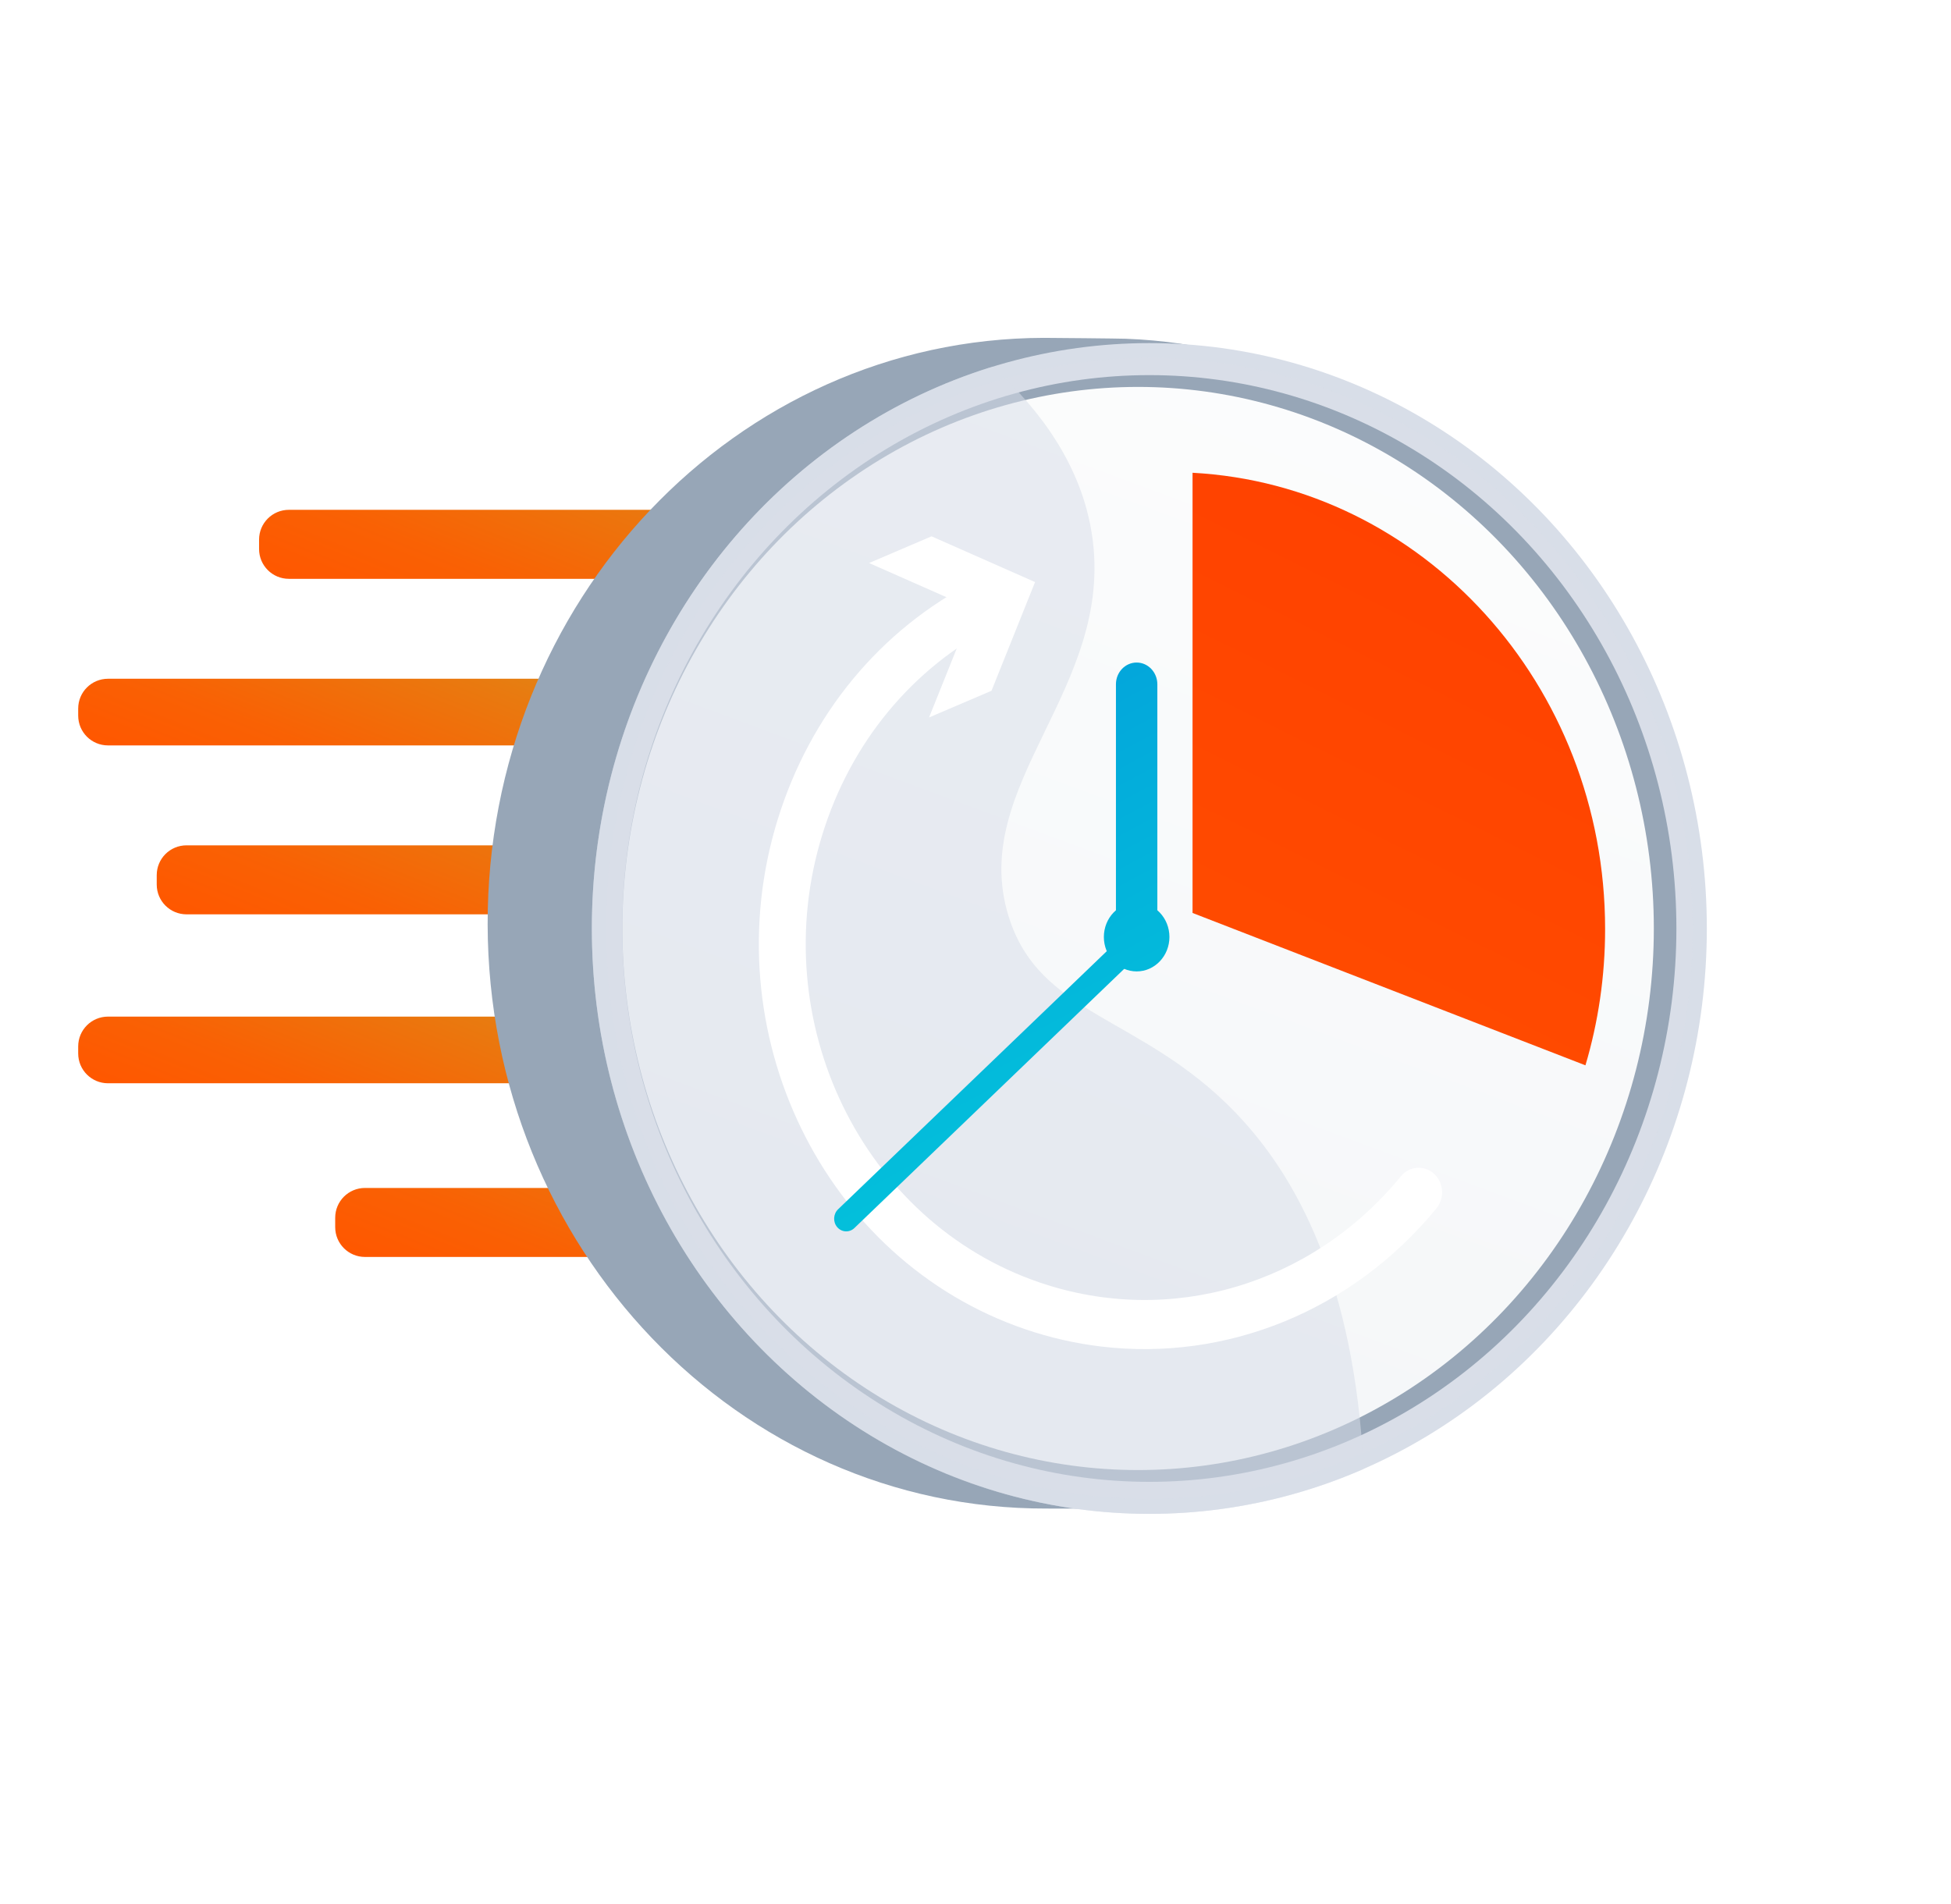 <?xml version="1.0" encoding="utf-8"?>
<!-- Generator: Adobe Illustrator 24.3.0, SVG Export Plug-In . SVG Version: 6.00 Build 0)  -->
<svg version="1.1" xmlns="http://www.w3.org/2000/svg" xmlns:xlink="http://www.w3.org/1999/xlink" x="0px" y="0px"
	 viewBox="0 0 282.7 275.95" style="enable-background:new 0 0 282.7 275.95;" xml:space="preserve">
<style type="text/css">
	.st0{display:none;}
	.st1{display:inline;fill:#FFFFFF;}
	.st2{display:inline;}
	.st3{fill:#898989;}
	.st4{display:inline;fill:#F4F7FA;}
	.st5{clip-path:url(#SVGID_2_);}
	.st6{fill:#BFC8D6;}
	.st7{fill:#FFFFFF;}
	.st8{opacity:0.3;clip-path:url(#SVGID_2_);fill:#D8DEE8;}
	.st9{opacity:0.7;clip-path:url(#SVGID_5_);}
	.st10{fill:#FCFDFE;}
	.st11{opacity:0.5;clip-path:url(#SVGID_8_);}
	.st12{fill:url(#SVGID_9_);}
	.st13{fill:url(#SVGID_10_);}
	.st14{fill:url(#SVGID_11_);}
	.st15{fill:url(#SVGID_12_);}
	.st16{fill:url(#SVGID_13_);}
	.st17{fill:url(#SVGID_14_);}
	.st18{fill:url(#SVGID_15_);}
	.st19{fill:url(#SVGID_16_);}
	.st20{fill:#D8DEE8;}
	.st21{opacity:0.48;fill:#FFFFFF;}
	.st22{fill:url(#SVGID_17_);}
	.st23{opacity:0.3;fill:url(#SVGID_18_);}
	.st24{fill:url(#SVGID_19_);}
	.st25{fill:url(#SVGID_20_);}
	.st26{fill:url(#SVGID_21_);}
	.st27{fill:url(#SVGID_22_);}
	.st28{fill:url(#SVGID_23_);}
	.st29{fill:url(#SVGID_24_);}
	.st30{fill:url(#SVGID_25_);}
	.st31{opacity:0.3;fill:url(#SVGID_26_);}
	.st32{fill:url(#SVGID_27_);}
	.st33{fill:url(#SVGID_28_);}
	.st34{fill:url(#SVGID_29_);}
	.st35{fill:url(#SVGID_30_);}
	.st36{fill:url(#SVGID_31_);}
	.st37{opacity:0.3;fill:url(#SVGID_32_);}
	.st38{fill:url(#SVGID_33_);}
	.st39{fill:url(#SVGID_34_);}
	.st40{opacity:0.3;fill:url(#SVGID_35_);}
	.st41{fill:url(#SVGID_36_);}
	.st42{fill:url(#SVGID_37_);}
	.st43{fill:url(#SVGID_38_);}
	.st44{opacity:0.3;fill:#D8DEE8;}
	.st45{fill:url(#SVGID_39_);}
	.st46{fill:url(#SVGID_40_);}
	.st47{fill:url(#SVGID_41_);}
	.st48{fill:url(#SVGID_42_);}
	.st49{opacity:0.5;}
	.st50{opacity:0.63;}
	.st51{fill:url(#SVGID_43_);}
	.st52{fill:url(#SVGID_44_);}
	.st53{fill:url(#SVGID_45_);}
	.st54{fill:url(#SVGID_46_);}
	.st55{fill:url(#SVGID_47_);}
	.st56{fill:url(#SVGID_48_);}
	.st57{fill:url(#SVGID_49_);}
	.st58{fill:#26264F;}
	.st59{fill:url(#SVGID_50_);}
	.st60{fill:url(#SVGID_51_);}
	.st61{fill:url(#SVGID_52_);}
	.st62{opacity:0.25;fill:url(#SVGID_53_);}
	.st63{fill:#444B8C;}
	.st64{fill:url(#SVGID_54_);}
	.st65{fill:url(#SVGID_55_);}
	.st66{fill:url(#SVGID_56_);}
	.st67{fill:url(#SVGID_57_);}
	.st68{fill:url(#SVGID_58_);}
	.st69{opacity:0.3;fill:url(#SVGID_59_);}
	.st70{fill:#F4F7FA;}
	.st71{clip-path:url(#SVGID_61_);}
	.st72{fill:url(#SVGID_62_);}
	.st73{opacity:0.3;clip-path:url(#SVGID_61_);fill:url(#SVGID_63_);}
	.st74{display:inline;fill:url(#SVGID_64_);}
	.st75{display:inline;fill:url(#SVGID_65_);}
	.st76{display:inline;fill:url(#SVGID_66_);}
	.st77{display:inline;fill:url(#SVGID_67_);}
	.st78{fill:url(#SVGID_68_);}
	.st79{opacity:0.21;fill:#FFFFFF;}
	.st80{fill:url(#SVGID_69_);}
	.st81{fill:#03D7DB;}
	.st82{fill:url(#SVGID_70_);}
	.st83{opacity:0.4;}
	.st84{opacity:0.69;}
	.st85{fill:url(#SVGID_71_);}
	.st86{fill:url(#SVGID_72_);}
	.st87{fill:url(#SVGID_73_);}
	.st88{fill:url(#SVGID_74_);}
	.st89{fill:url(#SVGID_75_);}
	.st90{fill:url(#SVGID_76_);}
	.st91{fill:url(#SVGID_77_);}
	.st92{fill:url(#SVGID_78_);}
	.st93{fill:url(#SVGID_79_);}
	.st94{fill:url(#SVGID_80_);}
	.st95{fill:url(#SVGID_81_);}
	.st96{fill:url(#SVGID_82_);}
	.st97{fill:url(#SVGID_83_);}
	.st98{fill:url(#SVGID_84_);}
	.st99{fill:url(#SVGID_85_);}
	.st100{fill:url(#SVGID_86_);}
	.st101{fill:url(#SVGID_87_);}
	.st102{display:inline;fill:url(#SVGID_88_);}
	.st103{display:inline;opacity:0.21;fill:#FFFFFF;}
	.st104{fill:url(#SVGID_89_);}
	.st105{opacity:0.4;fill:#FFFFFF;}
	.st106{fill:url(#SVGID_90_);}
	.st107{fill:url(#SVGID_91_);}
	.st108{fill:url(#SVGID_92_);}
	.st109{fill:url(#SVGID_93_);}
	.st110{fill:url(#SVGID_94_);}
	.st111{fill:url(#SVGID_95_);}
	.st112{fill:url(#SVGID_96_);}
	.st113{fill:url(#SVGID_97_);}
	.st114{fill:url(#SVGID_98_);}
	.st115{fill:url(#SVGID_99_);}
	.st116{fill:url(#SVGID_100_);}
	.st117{fill:url(#SVGID_101_);}
	.st118{fill:url(#SVGID_102_);}
	.st119{fill:url(#SVGID_103_);}
	.st120{fill:url(#SVGID_104_);}
	.st121{fill:url(#SVGID_105_);}
	.st122{fill:url(#SVGID_106_);}
	.st123{fill:url(#SVGID_107_);}
	.st124{fill:url(#SVGID_108_);}
	.st125{fill:url(#SVGID_109_);}
	.st126{fill:url(#SVGID_110_);}
	.st127{fill:url(#SVGID_111_);}
	.st128{fill:url(#SVGID_112_);}
	.st129{opacity:0.3;fill:url(#SVGID_113_);}
	.st130{display:inline;fill:url(#SVGID_114_);}
	.st131{display:inline;fill:url(#SVGID_115_);}
	.st132{display:inline;fill:url(#SVGID_116_);}
	.st133{display:inline;fill:url(#SVGID_117_);}
	.st134{display:inline;fill:url(#SVGID_118_);}
	.st135{display:inline;fill:url(#SVGID_119_);}
	.st136{display:inline;fill:url(#SVGID_120_);}
	.st137{display:inline;opacity:0.3;fill:url(#SVGID_121_);}
	.st138{display:inline;fill:url(#SVGID_122_);}
	.st139{fill:url(#SVGID_123_);}
	.st140{fill:url(#SVGID_124_);}
	.st141{fill:url(#SVGID_125_);}
	.st142{fill:url(#SVGID_126_);}
	.st143{fill:url(#SVGID_127_);}
	.st144{opacity:0.3;fill:url(#SVGID_128_);}
	.st145{display:inline;opacity:0.3;fill:url(#SVGID_129_);}
	.st146{display:inline;fill:url(#SVGID_130_);}
	.st147{fill:url(#SVGID_131_);}
	.st148{opacity:0.5;clip-path:url(#SVGID_133_);}
	.st149{clip-path:url(#SVGID_135_);fill:url(#SVGID_136_);}
	.st150{opacity:0.5;clip-path:url(#SVGID_135_);}
	.st151{fill:#BEB8F2;}
	.st152{fill:url(#SVGID_137_);}
	.st153{opacity:0.5;clip-path:url(#SVGID_139_);}
	.st154{fill:url(#SVGID_140_);}
	.st155{fill:url(#SVGID_141_);}
	.st156{opacity:0.74;fill:url(#SVGID_142_);}
	.st157{fill:url(#SVGID_143_);}
	.st158{opacity:0.3;}
	.st159{fill:url(#SVGID_144_);}
	.st160{fill:url(#SVGID_145_);}
	.st161{fill:url(#SVGID_146_);}
	.st162{fill:url(#SVGID_147_);}
	.st163{fill:url(#SVGID_148_);}
	.st164{fill:url(#SVGID_149_);}
	.st165{fill:url(#SVGID_150_);}
	.st166{fill:url(#SVGID_151_);}
	.st167{fill:url(#SVGID_152_);}
	.st168{fill:url(#SVGID_153_);}
	.st169{fill:url(#SVGID_154_);}
	.st170{fill:url(#SVGID_155_);}
	.st171{fill:url(#SVGID_156_);}
	.st172{fill:url(#SVGID_157_);}
	.st173{fill:url(#SVGID_158_);}
	.st174{fill:url(#SVGID_159_);}
	.st175{fill:url(#SVGID_160_);}
	.st176{opacity:0.74;fill:url(#SVGID_161_);}
	.st177{fill:url(#SVGID_162_);}
	.st178{fill:url(#SVGID_163_);}
	.st179{fill:url(#SVGID_164_);}
	.st180{fill:url(#SVGID_165_);}
	.st181{fill:url(#SVGID_166_);}
	.st182{fill:url(#SVGID_167_);}
	.st183{fill:url(#SVGID_168_);}
	.st184{fill:url(#SVGID_169_);}
	.st185{fill:url(#SVGID_170_);}
	.st186{fill:url(#SVGID_171_);}
	.st187{fill:url(#SVGID_172_);}
	.st188{fill:url(#SVGID_173_);}
	.st189{fill:url(#SVGID_174_);}
	.st190{fill:url(#SVGID_175_);}
	.st191{fill:url(#SVGID_176_);}
	.st192{fill:url(#SVGID_177_);}
	.st193{fill:url(#SVGID_178_);}
	.st194{fill:url(#SVGID_179_);}
	.st195{opacity:0.74;fill:url(#SVGID_180_);}
	.st196{fill:url(#SVGID_181_);}
	.st197{fill:url(#SVGID_182_);}
	.st198{fill:url(#SVGID_183_);}
	.st199{fill:url(#SVGID_184_);}
	.st200{fill:url(#SVGID_185_);}
	.st201{fill:url(#SVGID_186_);}
	.st202{fill:url(#SVGID_187_);}
	.st203{fill:url(#SVGID_188_);}
	.st204{fill:url(#SVGID_189_);}
	.st205{fill:url(#SVGID_190_);}
	.st206{fill:url(#SVGID_191_);}
	.st207{fill:url(#SVGID_192_);}
	.st208{fill:url(#SVGID_193_);}
	.st209{fill:url(#SVGID_194_);}
	.st210{fill:url(#SVGID_195_);}
	.st211{fill:url(#SVGID_196_);}
	.st212{fill:url(#SVGID_197_);}
	.st213{fill:url(#SVGID_198_);}
	.st214{opacity:0.74;fill:url(#SVGID_199_);}
	.st215{fill:url(#SVGID_200_);}
	.st216{fill:url(#SVGID_201_);}
	.st217{fill:url(#SVGID_202_);}
	.st218{fill:url(#SVGID_203_);}
	.st219{fill:url(#SVGID_204_);}
	.st220{fill:url(#SVGID_205_);}
	.st221{fill:url(#SVGID_206_);}
	.st222{fill:url(#SVGID_207_);}
	.st223{fill:url(#SVGID_208_);}
	.st224{fill:url(#SVGID_209_);}
	.st225{fill:url(#SVGID_210_);}
	.st226{fill:url(#SVGID_211_);}
	.st227{fill:url(#SVGID_212_);}
	.st228{fill:url(#SVGID_213_);}
	.st229{fill:url(#SVGID_214_);}
	.st230{fill:url(#SVGID_215_);}
	.st231{fill:url(#SVGID_216_);}
	.st232{fill:url(#SVGID_217_);}
	.st233{opacity:0.74;fill:url(#SVGID_218_);}
	.st234{fill:url(#SVGID_219_);}
	.st235{fill:url(#SVGID_220_);}
	.st236{fill:url(#SVGID_221_);}
	.st237{fill:url(#SVGID_222_);}
	.st238{fill:url(#SVGID_223_);}
	.st239{fill:url(#SVGID_224_);}
	.st240{fill:url(#SVGID_225_);}
	.st241{fill:url(#SVGID_226_);}
	.st242{fill:url(#SVGID_227_);}
	.st243{fill:url(#SVGID_228_);}
	.st244{fill:url(#SVGID_229_);}
	.st245{fill:url(#SVGID_230_);}
	.st246{fill:url(#SVGID_231_);}
	.st247{fill:url(#SVGID_232_);}
	.st248{fill:url(#SVGID_233_);}
	.st249{fill:url(#SVGID_234_);}
	.st250{fill:url(#SVGID_235_);}
	.st251{fill:url(#SVGID_236_);}
	.st252{opacity:0.74;fill:url(#SVGID_237_);}
	.st253{fill:url(#SVGID_238_);}
	.st254{fill:url(#SVGID_239_);}
	.st255{fill:url(#SVGID_240_);}
	.st256{fill:url(#SVGID_241_);}
	.st257{fill:url(#SVGID_242_);}
	.st258{fill:url(#SVGID_243_);}
	.st259{fill:url(#SVGID_244_);}
	.st260{fill:url(#SVGID_245_);}
	.st261{fill:url(#SVGID_246_);}
	.st262{fill:url(#SVGID_247_);}
	.st263{fill:url(#SVGID_248_);}
	.st264{fill:url(#SVGID_249_);}
	.st265{fill:url(#SVGID_250_);}
	.st266{fill:url(#SVGID_251_);}
	.st267{fill:url(#SVGID_252_);}
	.st268{fill:url(#SVGID_253_);}
	.st269{fill:url(#SVGID_254_);}
	.st270{fill:url(#SVGID_255_);}
	.st271{opacity:0.74;fill:url(#SVGID_256_);}
	.st272{fill:url(#SVGID_257_);}
	.st273{fill:url(#SVGID_258_);}
	.st274{fill:url(#SVGID_259_);}
	.st275{fill:url(#SVGID_260_);}
	.st276{fill:url(#SVGID_261_);}
	.st277{fill:url(#SVGID_262_);}
	.st278{fill:url(#SVGID_263_);}
	.st279{fill:url(#SVGID_264_);}
	.st280{fill:url(#SVGID_265_);}
	.st281{fill:url(#SVGID_266_);}
	.st282{fill:url(#SVGID_267_);}
	.st283{fill:url(#SVGID_268_);}
	.st284{fill:url(#SVGID_269_);}
	.st285{fill:url(#SVGID_270_);}
	.st286{fill:url(#SVGID_271_);}
	.st287{fill:url(#SVGID_272_);}
	.st288{fill:url(#SVGID_273_);}
	.st289{fill:url(#SVGID_274_);}
	.st290{opacity:0.74;fill:url(#SVGID_275_);}
	.st291{fill:url(#SVGID_276_);}
	.st292{fill:url(#SVGID_277_);}
	.st293{fill:url(#SVGID_278_);}
	.st294{fill:url(#SVGID_279_);}
	.st295{fill:url(#SVGID_280_);}
	.st296{fill:url(#SVGID_281_);}
	.st297{fill:url(#SVGID_282_);}
	.st298{fill:url(#SVGID_283_);}
	.st299{fill:url(#SVGID_284_);}
	.st300{fill:url(#SVGID_285_);}
	.st301{fill:url(#SVGID_286_);}
	.st302{fill:url(#SVGID_287_);}
	.st303{fill:url(#SVGID_288_);}
	.st304{fill:url(#SVGID_289_);}
	.st305{fill:url(#SVGID_290_);}
	.st306{fill:url(#SVGID_291_);}
	.st307{fill:url(#SVGID_292_);}
	.st308{fill:url(#SVGID_293_);}
	.st309{opacity:0.35;fill:#FFFFFF;}
	.st310{fill:#999999;}
	.st311{fill:#C2C2C2;}
	.st312{fill:url(#SVGID_294_);}
	.st313{fill:url(#SVGID_295_);}
	.st314{fill:url(#SVGID_296_);}
	.st315{fill:url(#SVGID_297_);}
	.st316{fill:url(#SVGID_298_);}
	.st317{fill:url(#SVGID_299_);}
	.st318{fill:url(#SVGID_300_);}
	.st319{fill:url(#SVGID_301_);}
	.st320{fill:url(#SVGID_302_);}
	.st321{fill:url(#SVGID_303_);}
	.st322{fill:url(#SVGID_304_);}
	.st323{fill:url(#SVGID_305_);}
	.st324{fill:url(#SVGID_306_);}
	.st325{fill:url(#SVGID_307_);}
	.st326{opacity:0.3;fill:url(#SVGID_308_);}
	.st327{fill:url(#SVGID_309_);}
	.st328{fill:url(#SVGID_310_);}
	.st329{fill:url(#SVGID_311_);}
	.st330{fill:url(#SVGID_312_);}
	.st331{fill:#9D3060;}
	.st332{fill:url(#SVGID_313_);}
	.st333{fill:url(#SVGID_314_);}
	.st334{fill:url(#SVGID_315_);}
	.st335{fill:url(#SVGID_316_);}
	.st336{fill:url(#SVGID_317_);}
	.st337{fill:url(#SVGID_318_);}
	.st338{fill:url(#SVGID_319_);}
	.st339{fill:url(#SVGID_320_);}
	.st340{fill:url(#SVGID_321_);}
	.st341{opacity:0.84;fill:url(#SVGID_322_);}
	.st342{fill:url(#SVGID_323_);}
	.st343{fill:url(#SVGID_324_);}
	.st344{display:inline;fill:url(#SVGID_325_);}
	.st345{display:inline;opacity:0.16;fill:#FFFFFF;}
	.st346{display:inline;fill:url(#SVGID_326_);}
	.st347{display:inline;fill:url(#SVGID_327_);}
	.st348{display:inline;fill:url(#SVGID_328_);}
	.st349{display:inline;fill:url(#SVGID_329_);}
	.st350{display:inline;fill:url(#SVGID_330_);}
	.st351{fill:url(#SVGID_331_);}
	.st352{fill:url(#SVGID_332_);}
	.st353{fill:url(#SVGID_333_);}
	.st354{display:inline;opacity:0.6;fill:#FFFFFF;}
	.st355{opacity:0.6;fill:#FFFFFF;}
	.st356{opacity:0.97;fill:#FFFFFF;}
	.st357{fill:url(#SVGID_334_);}
	.st358{opacity:0.3;fill:url(#SVGID_335_);}
	.st359{fill:url(#SVGID_336_);}
	.st360{fill:url(#SVGID_337_);}
	.st361{opacity:0.3;fill:url(#SVGID_338_);}
	.st362{fill:url(#SVGID_339_);}
	.st363{fill:url(#SVGID_340_);}
	.st364{clip-path:url(#SVGID_342_);fill:url(#SVGID_343_);}
	.st365{opacity:0.38;clip-path:url(#SVGID_342_);fill:#FFFFFF;}
	.st366{fill:url(#SVGID_344_);}
	.st367{fill:url(#SVGID_345_);}
	.st368{fill:url(#SVGID_346_);}
	.st369{fill:url(#SVGID_347_);}
	.st370{fill:url(#SVGID_348_);}
	.st371{fill:url(#SVGID_349_);}
	.st372{fill:url(#SVGID_350_);}
	.st373{fill:url(#SVGID_351_);}
	.st374{fill:url(#SVGID_352_);}
	.st375{fill:url(#SVGID_353_);}
	.st376{fill:url(#SVGID_354_);}
	.st377{fill:url(#SVGID_355_);}
	.st378{opacity:0.3;fill:url(#SVGID_356_);}
	.st379{fill:url(#SVGID_357_);}
	.st380{fill:url(#SVGID_358_);}
	.st381{fill:url(#SVGID_359_);}
	.st382{fill:url(#SVGID_360_);}
	.st383{opacity:0.3;fill:url(#SVGID_361_);}
	.st384{fill:url(#SVGID_362_);}
	.st385{opacity:0.16;fill:#FFFFFF;}
	.st386{fill:url(#SVGID_363_);}
	.st387{fill:url(#SVGID_364_);}
	.st388{clip-path:url(#SVGID_366_);}
	.st389{fill:url(#SVGID_367_);}
	.st390{fill:url(#SVGID_368_);}
	.st391{clip-path:url(#SVGID_370_);}
	.st392{fill:url(#SVGID_371_);}
	.st393{fill:#97A6B7;}
	.st394{clip-path:url(#SVGID_373_);}
	.st395{opacity:0.53;fill:url(#SVGID_374_);}
	.st396{opacity:0.53;fill:url(#SVGID_375_);}
	.st397{opacity:0.53;fill:url(#SVGID_376_);}
	.st398{fill:url(#SVGID_377_);}
	.st399{fill:url(#SVGID_378_);}
	.st400{fill:url(#SVGID_379_);}
	.st401{fill:url(#SVGID_380_);}
	.st402{fill:url(#SVGID_381_);}
	.st403{fill:url(#SVGID_382_);}
	.st404{fill:url(#SVGID_383_);}
	.st405{fill:url(#SVGID_384_);}
	.st406{fill:url(#SVGID_385_);}
	.st407{fill:url(#SVGID_386_);}
	.st408{fill:url(#SVGID_387_);}
	.st409{fill:url(#SVGID_388_);}
	.st410{fill:url(#SVGID_389_);}
	.st411{fill:url(#SVGID_390_);}
	.st412{fill:url(#SVGID_391_);}
	.st413{fill:url(#SVGID_392_);}
	.st414{fill:url(#SVGID_393_);}
	.st415{fill:url(#SVGID_394_);}
	.st416{fill:url(#SVGID_395_);}
	.st417{fill:url(#SVGID_396_);}
	.st418{fill:url(#SVGID_397_);}
	.st419{fill:url(#SVGID_398_);}
	.st420{fill:url(#SVGID_399_);}
	.st421{fill:url(#SVGID_400_);}
	.st422{opacity:0.3;fill:url(#SVGID_401_);}
	.st423{fill:url(#SVGID_402_);}
	.st424{opacity:0.6;fill:url(#SVGID_403_);}
	.st425{fill:url(#SVGID_404_);}
	.st426{opacity:0.3;fill:#FFFFFF;}
	.st427{fill:url(#SVGID_405_);}
	.st428{fill:url(#SVGID_406_);}
	.st429{fill:url(#SVGID_407_);}
	.st430{opacity:0.6;fill:url(#SVGID_408_);}
	.st431{fill:url(#SVGID_409_);}
	.st432{clip-path:url(#SVGID_412_);}
	.st433{fill:url(#SVGID_413_);}
	.st434{clip-path:url(#SVGID_416_);}
	.st435{fill:url(#SVGID_417_);}
	.st436{fill:url(#SVGID_418_);}
	.st437{fill:url(#SVGID_419_);}
	.st438{fill:url(#SVGID_420_);}
	.st439{fill:url(#SVGID_421_);}
	.st440{fill:url(#SVGID_422_);}
	.st441{fill:url(#SVGID_423_);}
	.st442{opacity:0.54;}
	.st443{fill:url(#SVGID_424_);}
	.st444{fill:url(#SVGID_425_);}
	.st445{fill:url(#SVGID_426_);}
	.st446{fill:url(#SVGID_427_);}
	.st447{fill:url(#SVGID_428_);}
	.st448{fill:url(#SVGID_429_);}
	.st449{fill:url(#SVGID_430_);}
	.st450{fill:url(#SVGID_431_);}
	.st451{fill:url(#SVGID_432_);}
	.st452{fill:url(#SVGID_433_);}
	.st453{fill:#E6E6E6;}
	.st454{opacity:0.2;}
	.st455{opacity:0;}
	.st456{opacity:0.038;}
	.st457{opacity:0.077;}
	.st458{opacity:0.115;}
	.st459{opacity:0.154;}
	.st460{opacity:0.192;}
	.st461{opacity:0.231;}
	.st462{opacity:0.269;}
	.st463{opacity:0.308;}
	.st464{opacity:0.346;}
	.st465{opacity:0.385;}
	.st466{opacity:0.423;}
	.st467{opacity:0.462;}
	.st468{opacity:0.538;}
	.st469{opacity:0.577;}
	.st470{opacity:0.615;}
	.st471{opacity:0.654;}
	.st472{opacity:0.692;}
	.st473{opacity:0.731;}
	.st474{opacity:0.769;}
	.st475{opacity:0.808;}
	.st476{opacity:0.846;}
	.st477{opacity:0.885;}
	.st478{opacity:0.923;}
	.st479{opacity:0.962;}
	.st480{fill:#44525C;}
	.st481{fill:#00A1C9;}
	.st482{fill:#F2F2F2;}
	.st483{clip-path:url(#SVGID_436_);}
	.st484{opacity:0.7;clip-path:url(#SVGID_439_);}
	.st485{opacity:0.5;clip-path:url(#SVGID_442_);}
	.st486{fill:url(#SVGID_443_);}
	.st487{display:none;fill:#97A6B7;}
	.st488{display:none;fill:#D8DEE8;}
	.st489{fill:url(#SVGID_444_);}
	.st490{fill:url(#SVGID_445_);}
	.st491{fill:url(#SVGID_446_);}
	.st492{fill:url(#SVGID_447_);}
	.st493{fill:url(#SVGID_448_);}
	.st494{fill:url(#SVGID_449_);}
	.st495{fill:url(#SVGID_450_);}
	.st496{opacity:0.53;}
	.st497{fill:url(#SVGID_451_);}
	.st498{fill:url(#SVGID_452_);}
	.st499{fill:#B7C0CE;}
	.st500{opacity:0.3;fill:url(#SVGID_453_);}
	.st501{opacity:0.65;fill:url(#SVGID_454_);}
	.st502{fill:url(#SVGID_455_);}
	.st503{fill:url(#SVGID_456_);}
	.st504{fill:url(#SVGID_457_);}
	.st505{fill:url(#SVGID_458_);}
	.st506{fill:url(#SVGID_459_);}
	.st507{fill:url(#SVGID_460_);}
	.st508{fill:url(#SVGID_461_);}
	.st509{fill:url(#SVGID_462_);}
	.st510{fill:url(#SVGID_463_);}
	.st511{fill:url(#SVGID_464_);}
	.st512{fill:url(#SVGID_465_);}
	.st513{opacity:0.3;fill:url(#SVGID_466_);}
	.st514{fill:url(#SVGID_467_);}
	.st515{fill:url(#SVGID_468_);}
	.st516{fill:url(#SVGID_469_);}
	.st517{fill:#C47EB7;}
	.st518{fill:url(#SVGID_470_);}
	.st519{fill:url(#SVGID_471_);}
	.st520{opacity:0.3;fill:url(#SVGID_472_);}
	.st521{fill:url(#SVGID_473_);}
	.st522{fill:url(#SVGID_474_);}
	.st523{fill:url(#SVGID_475_);}
	.st524{fill:url(#SVGID_476_);}
	.st525{fill:url(#SVGID_477_);}
	.st526{fill:url(#SVGID_478_);}
	.st527{fill:url(#SVGID_479_);}
	.st528{fill:url(#SVGID_480_);}
	.st529{opacity:0.5;fill:#FFFFFF;}
	.st530{fill:url(#SVGID_481_);}
	.st531{fill:url(#SVGID_482_);}
	.st532{fill:url(#SVGID_483_);}
	.st533{fill:url(#SVGID_484_);}
	.st534{fill:url(#SVGID_485_);}
	.st535{fill:url(#SVGID_486_);}
	.st536{fill:url(#SVGID_487_);}
	.st537{fill:url(#SVGID_488_);}
	.st538{fill:url(#SVGID_489_);}
	.st539{fill:url(#SVGID_490_);}
	.st540{fill:url(#SVGID_491_);}
	.st541{fill:url(#SVGID_492_);}
	.st542{fill:url(#SVGID_493_);}
	.st543{fill:url(#SVGID_494_);}
	.st544{fill:url(#SVGID_495_);}
	.st545{fill:url(#SVGID_496_);}
	.st546{fill:url(#SVGID_497_);}
	.st547{opacity:0.3;fill:url(#SVGID_498_);}
	.st548{fill:url(#SVGID_499_);}
	.st549{fill:url(#SVGID_500_);}
	.st550{fill:url(#SVGID_501_);}
	.st551{fill:url(#SVGID_502_);}
	.st552{fill:url(#SVGID_503_);}
	.st553{fill:url(#SVGID_504_);}
	.st554{fill:url(#SVGID_505_);}
	.st555{fill:url(#SVGID_506_);}
	.st556{fill:url(#SVGID_507_);}
	.st557{fill:url(#SVGID_508_);}
	.st558{fill:url(#SVGID_509_);}
	.st559{fill:url(#SVGID_510_);}
	.st560{fill:url(#SVGID_511_);}
	.st561{fill:url(#SVGID_512_);}
	.st562{opacity:0.3;fill:url(#SVGID_513_);}
	.st563{fill:url(#SVGID_514_);}
	.st564{fill:url(#SVGID_515_);}
	.st565{fill:url(#SVGID_516_);}
	.st566{fill:url(#SVGID_517_);}
	.st567{opacity:0.1;fill:url(#SVGID_518_);}
	.st568{fill:url(#SVGID_519_);}
	.st569{fill:url(#SVGID_520_);}
	.st570{fill:url(#SVGID_521_);}
	.st571{fill:url(#SVGID_522_);}
	.st572{fill:url(#SVGID_523_);}
	.st573{fill:url(#SVGID_524_);}
	.st574{fill:url(#SVGID_525_);}
	.st575{fill:url(#SVGID_526_);}
	.st576{fill:url(#SVGID_527_);}
	.st577{fill:url(#SVGID_528_);}
	.st578{fill:url(#SVGID_529_);}
	.st579{fill:url(#SVGID_530_);}
	.st580{fill:url(#SVGID_531_);}
	.st581{fill:url(#SVGID_532_);}
	.st582{fill:url(#SVGID_533_);}
	.st583{fill:url(#SVGID_534_);}
	.st584{fill:url(#SVGID_535_);}
	.st585{fill:url(#SVGID_536_);}
	.st586{fill:url(#SVGID_537_);}
	.st587{fill:url(#SVGID_538_);}
	.st588{fill:url(#SVGID_539_);}
	.st589{fill:url(#SVGID_540_);}
	.st590{fill:url(#SVGID_541_);}
	.st591{fill:url(#SVGID_542_);}
	.st592{fill:url(#SVGID_543_);}
	.st593{fill:url(#SVGID_544_);}
	.st594{fill:url(#SVGID_545_);}
	.st595{fill:url(#SVGID_546_);}
	.st596{fill:url(#SVGID_547_);}
	.st597{fill:url(#SVGID_548_);}
	.st598{fill:url(#SVGID_549_);}
	.st599{fill:url(#SVGID_550_);}
	.st600{fill:url(#SVGID_551_);}
	.st601{fill:url(#SVGID_552_);}
	.st602{fill:url(#SVGID_553_);}
	.st603{fill:url(#SVGID_554_);}
	.st604{fill:url(#SVGID_555_);}
	.st605{fill:url(#SVGID_556_);}
	.st606{fill:url(#SVGID_557_);}
	.st607{fill:url(#SVGID_558_);}
	.st608{fill:url(#SVGID_559_);}
	.st609{fill:url(#SVGID_560_);}
	.st610{fill:url(#SVGID_561_);}
	.st611{fill:url(#SVGID_562_);}
	.st612{fill:url(#SVGID_563_);}
	.st613{fill:url(#SVGID_564_);}
	.st614{fill:url(#SVGID_565_);}
	.st615{fill:url(#SVGID_566_);}
	.st616{fill:url(#SVGID_567_);}
	.st617{fill:url(#SVGID_568_);}
	.st618{fill:url(#SVGID_569_);}
	.st619{fill:url(#SVGID_570_);}
	.st620{fill:url(#SVGID_571_);}
	.st621{fill:url(#SVGID_572_);}
	.st622{fill:url(#SVGID_573_);}
	.st623{fill:url(#SVGID_574_);}
	.st624{fill:url(#SVGID_575_);}
	.st625{fill:url(#SVGID_576_);}
	.st626{fill:url(#SVGID_577_);}
	.st627{fill:url(#SVGID_578_);}
	.st628{fill:url(#SVGID_579_);}
	.st629{fill:url(#SVGID_580_);}
	.st630{fill:url(#SVGID_581_);}
	.st631{fill:url(#SVGID_582_);}
	.st632{fill:url(#SVGID_583_);}
	.st633{fill:url(#SVGID_584_);}
	.st634{fill:url(#SVGID_585_);}
	.st635{fill:url(#SVGID_586_);}
	.st636{fill:url(#SVGID_587_);}
	.st637{fill:url(#SVGID_588_);}
	.st638{fill:url(#SVGID_589_);}
	.st639{fill:url(#SVGID_590_);}
	.st640{fill:url(#SVGID_591_);}
	.st641{fill:url(#SVGID_592_);}
	.st642{fill:url(#SVGID_593_);}
	.st643{fill:url(#SVGID_594_);}
	.st644{fill:url(#SVGID_595_);}
	.st645{fill:url(#SVGID_596_);}
	.st646{fill:url(#SVGID_597_);}
	.st647{fill:url(#SVGID_598_);}
	.st648{fill:url(#SVGID_599_);}
	.st649{fill:url(#SVGID_600_);}
	.st650{fill:url(#SVGID_601_);}
	.st651{fill:url(#SVGID_602_);}
	.st652{fill:url(#SVGID_603_);}
	.st653{fill:url(#SVGID_604_);}
	.st654{fill:url(#SVGID_605_);}
	.st655{fill:url(#SVGID_606_);}
	.st656{fill:url(#SVGID_607_);}
	.st657{fill:url(#SVGID_608_);}
	.st658{fill:url(#SVGID_609_);}
	.st659{fill:url(#SVGID_610_);}
	.st660{fill:url(#SVGID_611_);}
	.st661{fill:url(#SVGID_612_);}
	.st662{fill:url(#SVGID_613_);}
	.st663{fill:url(#SVGID_614_);}
	.st664{fill:url(#SVGID_615_);}
	.st665{fill:url(#SVGID_616_);}
	.st666{fill:url(#SVGID_617_);}
	.st667{fill:url(#SVGID_618_);}
	.st668{fill:url(#SVGID_619_);}
	.st669{fill:url(#SVGID_620_);}
	.st670{fill:url(#SVGID_621_);}
	.st671{fill:url(#SVGID_622_);}
	.st672{fill:url(#SVGID_623_);}
	.st673{fill:url(#SVGID_624_);}
	.st674{fill:url(#SVGID_625_);}
	.st675{fill:url(#SVGID_626_);}
	.st676{fill:url(#SVGID_627_);}
	.st677{fill:url(#SVGID_628_);}
	.st678{fill:url(#SVGID_629_);}
	.st679{fill:url(#SVGID_630_);}
	.st680{fill:url(#SVGID_631_);}
	.st681{fill:url(#SVGID_632_);}
	.st682{fill:url(#SVGID_633_);}
	.st683{fill:url(#SVGID_634_);}
	.st684{fill:url(#SVGID_635_);}
	.st685{fill:url(#SVGID_636_);}
	.st686{fill:url(#SVGID_637_);}
	.st687{fill:url(#SVGID_638_);}
	.st688{fill:url(#SVGID_639_);}
	.st689{fill:url(#SVGID_640_);}
	.st690{fill:url(#SVGID_641_);}
	.st691{fill:url(#SVGID_642_);}
	.st692{fill:url(#SVGID_643_);}
	.st693{fill:url(#SVGID_644_);}
	.st694{fill:url(#SVGID_645_);}
	.st695{fill:url(#SVGID_646_);}
	.st696{fill:url(#SVGID_647_);}
	.st697{fill:url(#SVGID_648_);}
	.st698{fill:url(#SVGID_649_);}
	.st699{fill:url(#SVGID_650_);}
	.st700{fill:url(#SVGID_651_);}
	.st701{fill:url(#SVGID_652_);}
	.st702{fill:url(#SVGID_653_);}
	.st703{fill:url(#SVGID_654_);}
	.st704{fill:url(#SVGID_655_);}
	.st705{fill:url(#SVGID_656_);}
	.st706{fill:url(#SVGID_657_);}
	.st707{fill:url(#SVGID_658_);}
	.st708{fill:url(#SVGID_659_);}
	.st709{fill:url(#SVGID_660_);}
	.st710{fill:url(#SVGID_661_);}
	.st711{fill:url(#SVGID_662_);}
	.st712{fill:url(#SVGID_663_);}
	.st713{fill:url(#SVGID_664_);}
	.st714{fill:url(#SVGID_665_);}
	.st715{fill:url(#SVGID_666_);}
	.st716{fill:url(#SVGID_667_);}
	.st717{fill:url(#SVGID_668_);}
	.st718{fill:url(#SVGID_669_);}
	.st719{fill:url(#SVGID_670_);}
	.st720{fill:url(#SVGID_671_);}
	.st721{fill:url(#SVGID_672_);}
	.st722{fill:url(#SVGID_673_);}
	.st723{fill:url(#SVGID_674_);}
	.st724{fill:url(#SVGID_675_);}
	.st725{fill:url(#SVGID_676_);}
	.st726{fill:url(#SVGID_677_);}
	.st727{fill:url(#SVGID_678_);}
	.st728{fill:url(#SVGID_679_);}
	.st729{fill:url(#SVGID_680_);}
	.st730{fill:url(#SVGID_681_);}
	.st731{fill:url(#SVGID_682_);}
	.st732{fill:url(#SVGID_683_);}
	.st733{fill:url(#SVGID_684_);}
	.st734{fill:url(#SVGID_685_);}
	.st735{fill:url(#SVGID_686_);}
	.st736{fill:url(#SVGID_687_);}
	.st737{fill:url(#SVGID_688_);}
	.st738{fill:url(#SVGID_689_);}
	.st739{fill:url(#SVGID_690_);}
	.st740{fill:url(#SVGID_691_);}
	.st741{fill:url(#SVGID_692_);}
	.st742{fill:url(#SVGID_693_);}
	.st743{fill:url(#SVGID_694_);}
	.st744{fill:url(#SVGID_695_);}
	.st745{fill:url(#SVGID_696_);}
	.st746{fill:url(#SVGID_697_);}
	.st747{fill:url(#SVGID_698_);}
	.st748{fill:url(#SVGID_699_);}
	.st749{fill:url(#SVGID_700_);}
	.st750{fill:url(#SVGID_701_);}
	.st751{fill:url(#SVGID_702_);}
	.st752{fill:url(#SVGID_703_);}
	.st753{fill:url(#SVGID_704_);}
	.st754{fill:url(#SVGID_705_);}
	.st755{fill:url(#SVGID_706_);}
	.st756{fill:url(#SVGID_707_);}
	.st757{fill:url(#SVGID_708_);}
	.st758{fill:url(#SVGID_709_);}
	.st759{fill:url(#SVGID_710_);}
	.st760{fill:url(#SVGID_711_);}
	.st761{fill:url(#SVGID_712_);}
	.st762{fill:url(#SVGID_713_);}
	.st763{fill:url(#SVGID_714_);}
	.st764{fill:url(#SVGID_715_);}
	.st765{fill:url(#SVGID_716_);}
	.st766{fill:url(#SVGID_717_);}
	.st767{fill:url(#SVGID_718_);}
	.st768{fill:url(#SVGID_719_);}
	.st769{fill:url(#SVGID_720_);}
	.st770{fill:url(#SVGID_721_);}
	.st771{fill:url(#SVGID_722_);}
	.st772{fill:url(#SVGID_723_);}
	.st773{fill:url(#SVGID_724_);}
	.st774{fill:url(#SVGID_725_);}
	.st775{fill:url(#SVGID_726_);}
	.st776{fill:url(#SVGID_727_);}
	.st777{fill:url(#SVGID_728_);}
	.st778{fill:url(#SVGID_729_);}
	.st779{fill:url(#SVGID_730_);}
	.st780{fill:url(#SVGID_731_);}
	.st781{fill:url(#SVGID_732_);}
	.st782{fill:url(#SVGID_733_);}
	.st783{fill:url(#SVGID_734_);}
	.st784{fill:url(#SVGID_735_);}
	.st785{fill:url(#SVGID_736_);}
	.st786{fill:url(#SVGID_737_);}
	.st787{fill:url(#SVGID_738_);}
	.st788{fill:url(#SVGID_739_);}
	.st789{fill:url(#SVGID_740_);}
	.st790{fill:url(#SVGID_741_);}
	.st791{fill:url(#SVGID_742_);}
	.st792{fill:url(#SVGID_743_);}
	.st793{fill:url(#SVGID_744_);}
	.st794{fill:url(#SVGID_745_);}
	.st795{fill:url(#SVGID_746_);}
	.st796{fill:url(#SVGID_747_);}
	.st797{fill:url(#SVGID_748_);}
	.st798{fill:url(#SVGID_749_);}
	.st799{fill:url(#SVGID_750_);}
	.st800{fill:url(#SVGID_751_);}
	.st801{fill:url(#SVGID_752_);}
	.st802{fill:url(#SVGID_753_);}
	.st803{fill:url(#SVGID_754_);}
	.st804{fill:url(#SVGID_755_);}
	.st805{fill:url(#SVGID_756_);}
	.st806{fill:url(#SVGID_757_);}
	.st807{fill:url(#SVGID_758_);}
	.st808{fill:url(#SVGID_759_);}
	.st809{fill:url(#SVGID_760_);}
	.st810{fill:url(#SVGID_761_);}
	.st811{fill:url(#SVGID_762_);}
	.st812{fill:url(#SVGID_763_);}
	.st813{fill:url(#SVGID_764_);}
	.st814{fill:url(#SVGID_765_);}
	.st815{fill:url(#SVGID_766_);}
	.st816{fill:url(#SVGID_767_);}
	.st817{fill:url(#SVGID_768_);}
	.st818{fill:url(#SVGID_769_);}
	.st819{fill:url(#SVGID_770_);}
	.st820{fill:url(#SVGID_771_);}
	.st821{fill:url(#SVGID_772_);}
	.st822{fill:url(#SVGID_773_);}
	.st823{fill:url(#SVGID_774_);}
	.st824{fill:url(#SVGID_775_);}
	.st825{fill:url(#SVGID_776_);}
	.st826{fill:url(#SVGID_777_);}
	.st827{fill:url(#SVGID_778_);}
	.st828{fill:url(#SVGID_779_);}
	.st829{fill:url(#SVGID_780_);}
	.st830{fill:url(#SVGID_781_);}
	.st831{fill:url(#SVGID_782_);}
	.st832{fill:url(#SVGID_783_);}
	.st833{fill:url(#SVGID_784_);}
	.st834{fill:url(#SVGID_785_);}
	.st835{fill:url(#SVGID_786_);}
	.st836{fill:url(#SVGID_787_);}
	.st837{fill:url(#SVGID_788_);}
	.st838{fill:url(#SVGID_789_);}
	.st839{fill:url(#SVGID_790_);}
	.st840{fill:url(#SVGID_791_);}
	.st841{fill:url(#SVGID_792_);}
	.st842{fill:url(#SVGID_793_);}
	.st843{fill:url(#SVGID_794_);}
	.st844{fill:url(#SVGID_795_);}
	.st845{fill:url(#SVGID_796_);}
	.st846{fill:url(#SVGID_797_);}
	.st847{fill:url(#SVGID_798_);}
	.st848{fill:url(#SVGID_799_);}
	.st849{fill:url(#SVGID_800_);}
	.st850{fill:url(#SVGID_801_);}
	.st851{fill:url(#SVGID_802_);}
	.st852{fill:url(#SVGID_803_);}
	.st853{fill:url(#SVGID_804_);}
	.st854{fill:url(#SVGID_805_);}
	.st855{fill:url(#SVGID_806_);}
	.st856{fill:url(#SVGID_807_);}
	.st857{fill:url(#SVGID_808_);}
	.st858{fill:url(#SVGID_809_);}
	.st859{fill:url(#SVGID_810_);}
	.st860{fill:url(#SVGID_811_);}
	.st861{fill:url(#SVGID_812_);}
	.st862{display:inline;fill:#B7C0CE;}
	.st863{display:inline;opacity:0.3;fill:url(#SVGID_813_);}
	.st864{display:inline;opacity:0.65;fill:url(#SVGID_814_);}
	.st865{fill:url(#SVGID_815_);}
	.st866{fill:url(#SVGID_816_);}
	.st867{fill:url(#SVGID_817_);}
	.st868{fill:url(#SVGID_818_);}
	.st869{fill:url(#SVGID_819_);}
	.st870{fill:url(#SVGID_820_);}
	.st871{fill:url(#SVGID_821_);}
	.st872{fill:url(#SVGID_822_);}
	.st873{fill:url(#SVGID_823_);}
	.st874{fill:url(#SVGID_824_);}
	.st875{fill:url(#SVGID_825_);}
	.st876{opacity:0.3;fill:url(#SVGID_826_);}
	.st877{fill:url(#SVGID_827_);}
	.st878{fill:url(#SVGID_828_);}
	.st879{fill:url(#SVGID_829_);}
	.st880{fill:#5D5D5D;}
	.st881{fill:#E8E8E8;}
	.st882{display:none;fill:url(#SVGID_830_);}
	.st883{display:none;fill:url(#SVGID_831_);}
	.st884{fill:#EDEDED;}
	.st885{clip-path:url(#SVGID_834_);}
	.st886{opacity:0.7;fill:#FFFFFF;}
	.st887{opacity:0.3;clip-path:url(#SVGID_837_);}
	.st888{fill:url(#SVGID_838_);}
	.st889{fill:url(#SVGID_839_);}
	.st890{fill:url(#SVGID_840_);}
	.st891{fill:url(#SVGID_841_);}
	.st892{opacity:0.3;fill:url(#SVGID_842_);}
	.st893{fill:#FF5700;}
	.st894{fill:#F7C763;}
	.st895{fill:url(#SVGID_843_);}
	.st896{fill:url(#SVGID_844_);}
	.st897{fill:url(#SVGID_845_);}
	.st898{opacity:0.48;}
	.st899{enable-background:new    ;}
	.st900{fill:#AF3600;}
	.st901{fill:url(#SVGID_846_);}
	.st902{fill:#F8F8F8;}
	.st903{clip-path:url(#SVGID_849_);fill:url(#SVGID_850_);}
	.st904{opacity:0.5;clip-path:url(#SVGID_849_);}
	.st905{fill:url(#SVGID_851_);}
	.st906{opacity:0.5;clip-path:url(#SVGID_853_);}
	.st907{fill:url(#SVGID_854_);}
	.st908{opacity:0.5;clip-path:url(#SVGID_856_);}
	.st909{fill:url(#SVGID_857_);}
	.st910{fill:url(#SVGID_858_);}
	.st911{display:inline;fill:url(#SVGID_859_);}
	.st912{opacity:0.74;fill:#FFFFFF;}
	.st913{fill:url(#SVGID_860_);}
	.st914{opacity:0.42;fill:#FFFFFF;}
	.st915{opacity:0.42;}
	.st916{opacity:0.15;}
	.st917{clip-path:url(#SVGID_863_);}
	.st918{clip-path:url(#SVGID_866_);}
	.st919{clip-path:url(#SVGID_869_);}
	.st920{clip-path:url(#SVGID_873_);}
	.st921{clip-path:url(#SVGID_874_);}
	.st922{fill:url(#SVGID_876_);}
	.st923{fill:url(#SVGID_877_);}
	.st924{fill:url(#SVGID_878_);}
	.st925{fill:url(#SVGID_879_);}
	.st926{opacity:0.3;fill:url(#SVGID_880_);}
	.st927{opacity:0.75;}
	.st928{fill:url(#SVGID_881_);}
	.st929{fill:url(#SVGID_882_);}
	.st930{fill:url(#SVGID_883_);}
	.st931{fill:url(#SVGID_884_);}
	.st932{fill:url(#SVGID_885_);}
	.st933{fill:url(#SVGID_886_);}
	.st934{fill:url(#SVGID_887_);}
	.st935{opacity:0.25;fill:url(#SVGID_888_);}
	.st936{fill:url(#SVGID_889_);}
	.st937{fill:url(#SVGID_890_);}
	.st938{fill:url(#SVGID_891_);}
	.st939{fill:url(#SVGID_892_);}
	.st940{opacity:0.25;fill:url(#SVGID_893_);}
	.st941{display:inline;fill:url(#SVGID_894_);}
	.st942{fill:url(#SVGID_895_);}
	.st943{fill:url(#SVGID_896_);}
	.st944{fill:url(#SVGID_897_);}
	.st945{opacity:0.3;fill:url(#SVGID_898_);}
	.st946{opacity:0.6;fill:url(#SVGID_899_);}
	.st947{opacity:0.6;fill:url(#SVGID_900_);}
	.st948{opacity:0.6;fill:url(#SVGID_901_);}
	.st949{opacity:0.6;fill:url(#SVGID_902_);}
	.st950{opacity:0.6;fill:url(#SVGID_903_);}
	.st951{opacity:0.6;fill:url(#SVGID_904_);}
	.st952{fill:url(#SVGID_905_);}
	.st953{opacity:0.5;fill:#F4F7FA;}
	.st954{fill:url(#SVGID_906_);}
	.st955{fill:url(#SVGID_907_);}
	.st956{fill:url(#SVGID_908_);}
	.st957{fill:url(#SVGID_909_);}
	.st958{fill:url(#SVGID_910_);}
	.st959{fill:url(#SVGID_911_);}
	.st960{fill:url(#SVGID_912_);}
	.st961{fill:url(#SVGID_913_);}
	.st962{opacity:0.67;fill:#FFFFFF;}
	.st963{opacity:0.3;fill:url(#SVGID_914_);}
	.st964{fill:url(#SVGID_915_);}
	.st965{fill:url(#SVGID_916_);}
	.st966{fill:url(#SVGID_917_);}
	.st967{fill:url(#SVGID_918_);}
	.st968{fill:url(#SVGID_919_);}
	.st969{opacity:0.3;fill:url(#SVGID_920_);}
	.st970{fill:url(#SVGID_921_);}
	.st971{fill:url(#SVGID_922_);}
	.st972{fill:url(#SVGID_923_);}
	.st973{fill:url(#SVGID_924_);}
	.st974{opacity:0.3;fill:url(#SVGID_925_);}
	.st975{fill:url(#SVGID_926_);}
	.st976{opacity:0.3;fill:url(#SVGID_927_);}
	.st977{fill:url(#SVGID_928_);}
	.st978{fill:url(#SVGID_929_);}
	.st979{opacity:0.56;fill:#FFFFFF;}
	.st980{fill:url(#SVGID_930_);}
	.st981{fill:url(#SVGID_931_);}
	.st982{fill:url(#SVGID_932_);}
	.st983{fill:url(#SVGID_933_);}
	.st984{fill:url(#SVGID_934_);}
	.st985{fill:url(#SVGID_935_);}
	.st986{fill:url(#SVGID_936_);}
	.st987{fill:url(#SVGID_937_);}
	.st988{fill:url(#SVGID_938_);}
	.st989{fill:url(#SVGID_939_);}
	.st990{fill:url(#SVGID_940_);}
	.st991{fill:url(#SVGID_941_);}
	.st992{fill:url(#SVGID_942_);}
	.st993{fill:url(#SVGID_943_);}
	.st994{fill:url(#SVGID_944_);}
	.st995{fill:url(#SVGID_945_);}
	.st996{fill:url(#SVGID_946_);}
	.st997{fill:url(#SVGID_947_);}
	.st998{fill:url(#SVGID_948_);}
	.st999{fill:url(#SVGID_949_);}
	.st1000{fill:url(#SVGID_950_);}
	.st1001{fill:url(#SVGID_951_);}
	.st1002{fill:url(#SVGID_952_);}
	.st1003{fill:url(#SVGID_953_);}
	.st1004{fill:url(#SVGID_954_);}
	.st1005{fill:url(#SVGID_955_);}
	.st1006{fill:url(#SVGID_956_);}
	.st1007{fill:url(#SVGID_957_);}
	.st1008{fill:url(#SVGID_958_);}
	.st1009{opacity:0.3;fill:url(#SVGID_959_);}
	.st1010{fill:url(#SVGID_960_);}
	.st1011{fill:url(#SVGID_961_);}
	.st1012{fill:url(#SVGID_962_);}
	.st1013{opacity:0.3;fill:url(#SVGID_963_);}
	.st1014{fill:url(#SVGID_964_);}
	.st1015{fill:url(#SVGID_965_);}
	.st1016{fill:url(#SVGID_966_);}
	.st1017{fill:url(#SVGID_967_);}
	.st1018{fill:url(#SVGID_968_);}
	.st1019{fill:url(#SVGID_969_);}
	.st1020{fill:url(#SVGID_970_);}
	.st1021{clip-path:url(#SVGID_973_);}
	.st1022{clip-path:url(#SVGID_976_);}
	.st1023{fill:url(#SVGID_977_);}
	.st1024{fill:url(#SVGID_978_);}
	.st1025{fill:url(#SVGID_979_);}
	.st1026{fill:url(#SVGID_980_);}
	.st1027{fill:url(#SVGID_981_);}
	.st1028{fill:url(#SVGID_982_);}
	.st1029{display:inline;fill:url(#SVGID_983_);}
	.st1030{display:inline;fill:url(#SVGID_984_);}
	.st1031{display:inline;fill:url(#SVGID_985_);}
	.st1032{display:inline;fill:url(#SVGID_986_);}
	.st1033{display:inline;opacity:0.3;}
	.st1034{fill:url(#SVGID_987_);}
	.st1035{display:inline;fill:url(#SVGID_988_);}
	.st1036{display:inline;fill:url(#SVGID_989_);}
	.st1037{display:inline;fill:url(#SVGID_990_);}
	.st1038{display:inline;fill:url(#SVGID_991_);}
	.st1039{display:inline;fill:url(#SVGID_992_);}
	.st1040{display:inline;fill:url(#SVGID_993_);}
	.st1041{fill:url(#SVGID_994_);}
	.st1042{fill:url(#SVGID_995_);}
	.st1043{display:inline;opacity:0.3;fill:url(#SVGID_996_);}
	.st1044{display:inline;fill:url(#SVGID_997_);}
	.st1045{display:inline;fill:url(#SVGID_998_);}
	.st1046{display:inline;fill:url(#SVGID_999_);}
	.st1047{display:inline;fill:url(#SVGID_1000_);}
	.st1048{display:inline;fill:url(#SVGID_1001_);}
	.st1049{display:inline;fill:url(#SVGID_1002_);}
	.st1050{display:inline;opacity:0.3;fill:url(#SVGID_1003_);}
	.st1051{display:inline;fill:url(#SVGID_1004_);}
	.st1052{display:inline;fill:url(#SVGID_1005_);}
	.st1053{display:inline;fill:url(#SVGID_1006_);}
	.st1054{display:inline;fill:url(#SVGID_1007_);}
	.st1055{display:inline;opacity:0.3;fill:url(#SVGID_1008_);}
	.st1056{display:inline;fill:url(#SVGID_1009_);}
	.st1057{fill:url(#SVGID_1010_);}
	.st1058{fill:url(#SVGID_1011_);}
	.st1059{fill:#BCC1C9;}
	.st1060{opacity:0.5;clip-path:url(#SVGID_1014_);}
	.st1061{opacity:0.5;clip-path:url(#SVGID_1017_);}
	.st1062{fill:url(#SVGID_1018_);}
	.st1063{opacity:0.5;clip-path:url(#SVGID_1020_);}
	.st1064{clip-path:url(#SVGID_1024_);}
	.st1065{clip-path:url(#SVGID_1025_);}
	.st1066{fill:url(#SVGID_1027_);}
	.st1067{fill:url(#SVGID_1028_);}
	.st1068{fill:url(#SVGID_1029_);}
	.st1069{opacity:0.67;}
	.st1070{fill:url(#SVGID_1030_);}
	.st1071{fill:url(#SVGID_1031_);}
	.st1072{opacity:0.4;fill:url(#SVGID_1032_);}
	.st1073{fill:url(#SVGID_1033_);}
	.st1074{fill:url(#SVGID_1034_);}
	.st1075{fill:url(#SVGID_1035_);}
	.st1076{fill:#FCB048;}
	.st1077{fill:url(#SVGID_1036_);}
	.st1078{fill:url(#SVGID_1037_);}
	.st1079{fill:url(#SVGID_1038_);}
	.st1080{fill:url(#SVGID_1039_);}
	.st1081{fill:url(#SVGID_1040_);}
	.st1082{fill:url(#SVGID_1041_);}
	.st1083{fill:url(#SVGID_1042_);}
	.st1084{fill:url(#SVGID_1043_);}
	.st1085{fill:url(#SVGID_1044_);}
	.st1086{fill:url(#SVGID_1045_);}
	.st1087{fill:url(#SVGID_1046_);}
	.st1088{fill:url(#SVGID_1047_);}
	.st1089{fill:url(#SVGID_1048_);}
	.st1090{fill:url(#SVGID_1049_);}
	.st1091{fill:url(#SVGID_1050_);}
	.st1092{fill:url(#SVGID_1051_);}
	.st1093{fill:url(#SVGID_1052_);}
	.st1094{fill:url(#SVGID_1053_);}
	.st1095{fill:url(#SVGID_1054_);}
	.st1096{fill:url(#SVGID_1055_);}
	.st1097{fill:url(#SVGID_1056_);}
	.st1098{fill:url(#SVGID_1057_);}
	.st1099{fill:url(#SVGID_1058_);}
	.st1100{fill:url(#SVGID_1059_);}
	.st1101{fill:url(#SVGID_1060_);}
	.st1102{fill:url(#SVGID_1061_);}
	.st1103{fill:url(#SVGID_1062_);}
	.st1104{fill:url(#SVGID_1063_);}
	.st1105{fill:url(#SVGID_1064_);}
	.st1106{fill:url(#SVGID_1065_);}
	.st1107{fill:url(#SVGID_1066_);}
	.st1108{fill:url(#SVGID_1067_);}
	.st1109{fill:url(#SVGID_1068_);}
	.st1110{fill:url(#SVGID_1069_);}
	.st1111{fill:url(#SVGID_1070_);}
	.st1112{fill:url(#SVGID_1071_);}
	.st1113{fill:url(#SVGID_1072_);}
	.st1114{fill:url(#SVGID_1073_);}
	.st1115{opacity:0.3;fill:url(#SVGID_1074_);}
	.st1116{fill:url(#SVGID_1075_);}
	.st1117{fill:url(#SVGID_1076_);}
	.st1118{fill:url(#SVGID_1077_);}
	.st1119{fill:url(#SVGID_1078_);}
	.st1120{fill:url(#SVGID_1079_);}
	.st1121{fill:url(#SVGID_1080_);}
	.st1122{fill:url(#SVGID_1081_);}
	.st1123{opacity:0.3;fill:url(#SVGID_1082_);}
	.st1124{fill:url(#SVGID_1083_);}
	.st1125{fill:url(#SVGID_1084_);}
	.st1126{fill:url(#SVGID_1085_);}
	.st1127{fill:url(#SVGID_1086_);}
	.st1128{fill:url(#SVGID_1087_);}
	.st1129{fill:url(#SVGID_1088_);}
	.st1130{opacity:0.3;fill:url(#SVGID_1089_);}
	.st1131{opacity:0.7;clip-path:url(#SVGID_1092_);}
	.st1132{opacity:0.5;clip-path:url(#SVGID_1095_);}
	.st1133{fill:url(#SVGID_1096_);}
	.st1134{fill:url(#SVGID_1097_);}
	.st1135{fill:url(#SVGID_1098_);}
	.st1136{fill:url(#SVGID_1099_);}
	.st1137{fill:url(#SVGID_1100_);}
	.st1138{fill:url(#SVGID_1101_);}
	.st1139{fill:url(#SVGID_1102_);}
	.st1140{opacity:0.7;}
	.st1141{fill:url(#SVGID_1103_);}
	.st1142{fill:url(#SVGID_1104_);}
	.st1143{fill:url(#SVGID_1105_);}
	.st1144{fill:url(#SVGID_1106_);}
	.st1145{fill:url(#SVGID_1107_);}
	.st1146{fill:url(#SVGID_1108_);}
	.st1147{opacity:0.7;fill:url(#SVGID_1109_);}
	.st1148{opacity:0.7;fill:url(#SVGID_1110_);}
	.st1149{opacity:0.7;fill:url(#SVGID_1111_);}
	.st1150{opacity:0.7;fill:url(#SVGID_1112_);}
	.st1151{opacity:0.7;fill:url(#SVGID_1113_);}
	.st1152{opacity:0.7;fill:url(#SVGID_1114_);}
	.st1153{fill:url(#SVGID_1115_);}
	.st1154{fill:url(#SVGID_1116_);}
	.st1155{fill:url(#SVGID_1117_);}
	.st1156{fill:url(#SVGID_1118_);}
	.st1157{fill:url(#SVGID_1119_);}
	.st1158{fill:url(#SVGID_1120_);}
	.st1159{fill:url(#SVGID_1121_);}
	.st1160{fill:url(#SVGID_1122_);}
	.st1161{fill:url(#SVGID_1123_);}
	.st1162{fill:url(#SVGID_1124_);}
	.st1163{opacity:0.5;fill:#D8DEE8;}
	.st1164{opacity:0.7;fill:url(#SVGID_1125_);}
	.st1165{opacity:0.7;fill:url(#SVGID_1126_);}
	.st1166{opacity:0.7;fill:url(#SVGID_1127_);}
	.st1167{opacity:0.7;fill:url(#SVGID_1128_);}
	.st1168{opacity:0.7;fill:url(#SVGID_1129_);}
	.st1169{opacity:0.7;fill:url(#SVGID_1130_);}
	.st1170{fill:url(#SVGID_1131_);}
	.st1171{fill:url(#SVGID_1132_);}
	.st1172{fill:url(#SVGID_1133_);}
	.st1173{fill:url(#SVGID_1134_);}
	.st1174{fill:url(#SVGID_1135_);}
	.st1175{fill:url(#SVGID_1136_);}
	.st1176{fill:url(#SVGID_1137_);}
	.st1177{opacity:0.3;fill:url(#SVGID_1138_);}
	.st1178{fill:url(#SVGID_1139_);}
	.st1179{fill:url(#SVGID_1140_);}
	.st1180{fill:url(#SVGID_1141_);}
	.st1181{fill:url(#SVGID_1142_);}
	.st1182{fill:url(#SVGID_1143_);}
	.st1183{fill:url(#SVGID_1144_);}
	.st1184{fill:url(#SVGID_1145_);}
	.st1185{fill:url(#SVGID_1146_);}
	.st1186{fill:url(#SVGID_1147_);}
	.st1187{opacity:0.32;fill:url(#SVGID_1148_);}
	.st1188{fill:url(#SVGID_1149_);}
	.st1189{fill:url(#SVGID_1150_);}
	.st1190{fill:url(#SVGID_1151_);}
	.st1191{fill:url(#SVGID_1152_);}
	.st1192{fill:url(#SVGID_1153_);}
	.st1193{fill:url(#SVGID_1154_);}
	.st1194{fill:url(#SVGID_1155_);}
	.st1195{fill:url(#SVGID_1156_);}
	.st1196{fill:url(#SVGID_1157_);}
	.st1197{fill:url(#SVGID_1158_);}
	.st1198{fill:url(#SVGID_1159_);}
	.st1199{fill:url(#SVGID_1160_);}
	.st1200{fill:url(#SVGID_1161_);}
	.st1201{opacity:0.3;fill:url(#SVGID_1162_);}
	.st1202{fill:url(#SVGID_1163_);}
	.st1203{fill:url(#SVGID_1164_);}
	.st1204{fill:url(#SVGID_1165_);}
	.st1205{fill:url(#SVGID_1166_);}
	.st1206{fill:url(#SVGID_1167_);}
	.st1207{fill:url(#SVGID_1168_);}
	.st1208{fill:url(#SVGID_1169_);}
	.st1209{fill:url(#SVGID_1170_);}
	.st1210{fill:url(#SVGID_1171_);}
	.st1211{fill:url(#SVGID_1172_);}
	.st1212{fill:url(#SVGID_1173_);}
	.st1213{opacity:0.3;fill:url(#SVGID_1174_);}
	.st1214{clip-path:url(#SVGID_1176_);}
	.st1215{fill:url(#SVGID_1177_);}
	.st1216{clip-path:url(#SVGID_1179_);}
	.st1217{clip-path:url(#SVGID_1181_);fill:url(#SVGID_1182_);}
	.st1218{clip-path:url(#SVGID_1181_);}
	.st1219{fill:url(#SVGID_1183_);}
	.st1220{fill:url(#SVGID_1184_);}
	.st1221{fill:url(#SVGID_1185_);}
	.st1222{fill:url(#SVGID_1186_);}
	.st1223{fill:url(#SVGID_1187_);}
	.st1224{fill:url(#SVGID_1188_);}
	.st1225{fill:url(#SVGID_1189_);}
	.st1226{fill:url(#SVGID_1190_);}
	.st1227{fill:url(#SVGID_1191_);}
	.st1228{fill:url(#SVGID_1192_);}
	.st1229{fill:url(#SVGID_1193_);}
	.st1230{fill:url(#SVGID_1194_);}
	.st1231{fill:url(#SVGID_1195_);}
	.st1232{fill:url(#SVGID_1196_);}
	.st1233{fill:url(#SVGID_1197_);}
	.st1234{fill:url(#SVGID_1198_);}
	.st1235{fill:url(#SVGID_1199_);}
	.st1236{fill:url(#SVGID_1200_);}
	.st1237{fill:url(#SVGID_1201_);}
	.st1238{fill:url(#SVGID_1202_);}
	.st1239{fill:url(#SVGID_1203_);}
	.st1240{fill:url(#SVGID_1204_);}
	.st1241{fill:url(#SVGID_1205_);}
	.st1242{fill:url(#SVGID_1206_);}
	.st1243{fill:url(#SVGID_1207_);}
	.st1244{fill:url(#SVGID_1208_);}
	.st1245{fill:url(#SVGID_1209_);}
	.st1246{fill:url(#SVGID_1210_);}
	.st1247{fill:url(#SVGID_1211_);}
	.st1248{fill:url(#SVGID_1212_);}
	.st1249{fill:url(#SVGID_1213_);}
	.st1250{fill:url(#SVGID_1214_);}
	.st1251{fill:url(#SVGID_1215_);}
	.st1252{fill:url(#SVGID_1216_);}
	.st1253{fill:url(#SVGID_1217_);}
	.st1254{fill:url(#SVGID_1218_);}
	.st1255{fill:url(#SVGID_1219_);}
	.st1256{fill:url(#SVGID_1220_);}
	.st1257{fill:url(#SVGID_1221_);}
	.st1258{fill:url(#SVGID_1222_);}
	.st1259{fill:url(#SVGID_1223_);}
	.st1260{fill:url(#SVGID_1224_);}
	.st1261{fill:url(#SVGID_1225_);}
	.st1262{fill:url(#SVGID_1226_);}
	.st1263{fill:url(#SVGID_1227_);}
	.st1264{fill:url(#SVGID_1228_);}
	.st1265{fill:url(#SVGID_1229_);}
	.st1266{fill:url(#SVGID_1230_);}
	.st1267{fill:url(#SVGID_1231_);}
	.st1268{fill:url(#SVGID_1232_);}
	.st1269{fill:url(#SVGID_1233_);}
	.st1270{fill:url(#SVGID_1234_);}
	.st1271{fill:url(#SVGID_1235_);}
	.st1272{fill:url(#SVGID_1236_);}
	.st1273{fill:url(#SVGID_1237_);}
	.st1274{fill:url(#SVGID_1238_);}
	.st1275{fill:url(#SVGID_1239_);}
	.st1276{fill:url(#SVGID_1240_);}
	.st1277{fill:url(#SVGID_1241_);}
	.st1278{fill:url(#SVGID_1242_);}
	.st1279{fill:url(#SVGID_1243_);}
	.st1280{fill:url(#SVGID_1244_);}
	.st1281{fill:url(#SVGID_1245_);}
	.st1282{fill:url(#SVGID_1246_);}
	.st1283{fill:url(#SVGID_1247_);}
	.st1284{fill:url(#SVGID_1248_);}
	.st1285{fill:url(#SVGID_1249_);}
	.st1286{fill:url(#SVGID_1250_);}
	.st1287{fill:url(#SVGID_1251_);}
	.st1288{fill:url(#SVGID_1252_);}
	.st1289{fill:url(#SVGID_1253_);}
	.st1290{fill:url(#SVGID_1254_);}
	.st1291{fill:url(#SVGID_1255_);}
	.st1292{fill:url(#SVGID_1256_);}
	.st1293{fill:url(#SVGID_1257_);}
	.st1294{fill:url(#SVGID_1258_);}
	.st1295{fill:url(#SVGID_1259_);}
	.st1296{fill:url(#SVGID_1260_);}
	.st1297{fill:url(#SVGID_1261_);}
	.st1298{fill:url(#SVGID_1262_);}
	.st1299{fill:url(#SVGID_1263_);}
	.st1300{fill:url(#SVGID_1264_);}
	.st1301{fill:url(#SVGID_1265_);}
	.st1302{fill:url(#SVGID_1266_);}
	.st1303{fill:url(#SVGID_1267_);}
	.st1304{fill:url(#SVGID_1268_);}
	.st1305{fill:url(#SVGID_1269_);}
	.st1306{fill:url(#SVGID_1270_);}
	.st1307{fill:url(#SVGID_1271_);}
	.st1308{fill:url(#SVGID_1272_);}
	.st1309{fill:url(#SVGID_1273_);}
	.st1310{fill:url(#SVGID_1274_);}
	.st1311{fill:url(#SVGID_1275_);}
	.st1312{fill:url(#SVGID_1276_);}
	.st1313{fill:url(#SVGID_1277_);}
	.st1314{fill:url(#SVGID_1278_);}
	.st1315{fill:url(#SVGID_1279_);}
	.st1316{fill:url(#SVGID_1280_);}
	.st1317{fill:url(#SVGID_1281_);}
	.st1318{fill:url(#SVGID_1282_);}
	.st1319{fill:url(#SVGID_1283_);}
	.st1320{fill:url(#SVGID_1284_);}
	.st1321{fill:url(#SVGID_1285_);}
	.st1322{fill:url(#SVGID_1286_);}
	.st1323{fill:url(#SVGID_1287_);}
	.st1324{fill:url(#SVGID_1288_);}
	.st1325{fill:url(#SVGID_1289_);}
	.st1326{fill:url(#SVGID_1290_);}
	.st1327{fill:url(#SVGID_1291_);}
	.st1328{fill:url(#SVGID_1292_);}
	.st1329{fill:url(#SVGID_1293_);}
	.st1330{fill:url(#SVGID_1294_);}
	.st1331{fill:url(#SVGID_1295_);}
	.st1332{fill:url(#SVGID_1296_);}
	.st1333{fill:url(#SVGID_1297_);}
	.st1334{fill:url(#SVGID_1298_);}
	.st1335{fill:url(#SVGID_1299_);}
	.st1336{fill:url(#SVGID_1300_);}
	.st1337{fill:url(#SVGID_1301_);}
	.st1338{fill:url(#SVGID_1302_);}
	.st1339{fill:url(#SVGID_1303_);}
	.st1340{fill:url(#SVGID_1304_);}
	.st1341{fill:url(#SVGID_1305_);}
	.st1342{fill:url(#SVGID_1306_);}
	.st1343{fill:url(#SVGID_1307_);}
	.st1344{fill:url(#SVGID_1308_);}
	.st1345{fill:url(#SVGID_1309_);}
	.st1346{fill:url(#SVGID_1310_);}
	.st1347{fill:url(#SVGID_1311_);}
	.st1348{fill:url(#SVGID_1312_);}
	.st1349{fill:url(#SVGID_1313_);}
	.st1350{fill:url(#SVGID_1314_);}
	.st1351{fill:url(#SVGID_1315_);}
	.st1352{fill:url(#SVGID_1316_);}
	.st1353{fill:url(#SVGID_1317_);}
	.st1354{fill:url(#SVGID_1318_);}
	.st1355{fill:url(#SVGID_1319_);}
	.st1356{fill:url(#SVGID_1320_);}
	.st1357{fill:url(#SVGID_1321_);}
	.st1358{fill:url(#SVGID_1322_);}
	.st1359{fill:url(#SVGID_1323_);}
	.st1360{fill:url(#SVGID_1324_);}
	.st1361{fill:url(#SVGID_1325_);}
	.st1362{fill:url(#SVGID_1326_);}
	.st1363{display:inline;fill:url(#SVGID_1327_);}
	.st1364{display:inline;fill:url(#SVGID_1328_);}
	.st1365{display:inline;opacity:0.3;fill:url(#SVGID_1329_);}
	.st1366{display:inline;fill:url(#SVGID_1330_);}
	.st1367{display:inline;fill:url(#SVGID_1331_);}
	.st1368{display:inline;fill:url(#SVGID_1332_);}
	.st1369{display:none;fill:url(#SVGID_1333_);}
	.st1370{display:inline;fill:url(#SVGID_1334_);}
	.st1371{display:inline;fill:url(#SVGID_1335_);}
	.st1372{display:inline;fill:url(#SVGID_1336_);}
	.st1373{display:inline;fill:url(#SVGID_1337_);}
	.st1374{display:inline;fill:url(#SVGID_1338_);}
	.st1375{display:inline;fill:url(#SVGID_1339_);}
	.st1376{display:inline;fill:url(#SVGID_1340_);}
	.st1377{display:inline;fill:url(#SVGID_1341_);}
	.st1378{display:inline;fill:url(#SVGID_1342_);}
	.st1379{display:inline;opacity:0.3;fill:url(#SVGID_1343_);}
	.st1380{display:inline;fill:url(#SVGID_1344_);}
	.st1381{fill:url(#SVGID_1345_);}
	.st1382{fill:url(#SVGID_1346_);}
	.st1383{display:inline;fill:url(#SVGID_1347_);}
	.st1384{display:inline;fill:url(#SVGID_1348_);}
	.st1385{display:inline;opacity:0.3;fill:url(#SVGID_1349_);}
	.st1386{fill:url(#SVGID_1350_);}
	.st1387{fill:url(#SVGID_1351_);}
	.st1388{fill:url(#SVGID_1352_);}
	.st1389{fill:url(#SVGID_1353_);}
	.st1390{fill:url(#SVGID_1354_);}
	.st1391{fill:url(#SVGID_1355_);}
	.st1392{fill:url(#SVGID_1356_);}
	.st1393{fill:url(#SVGID_1357_);}
	.st1394{fill:url(#SVGID_1358_);}
	.st1395{fill:url(#SVGID_1359_);}
	.st1396{fill:url(#SVGID_1360_);}
	.st1397{fill:url(#SVGID_1361_);}
	.st1398{fill:url(#SVGID_1362_);}
	.st1399{fill:url(#SVGID_1363_);}
	.st1400{fill:url(#SVGID_1364_);}
	.st1401{fill:url(#SVGID_1365_);}
	.st1402{fill:url(#SVGID_1366_);}
	.st1403{fill:url(#SVGID_1367_);}
	.st1404{fill:url(#SVGID_1368_);}
	.st1405{fill:url(#SVGID_1369_);}
	.st1406{fill:url(#SVGID_1370_);}
	.st1407{fill:url(#SVGID_1371_);}
	.st1408{fill:url(#SVGID_1372_);}
	.st1409{fill:url(#SVGID_1373_);}
	.st1410{fill:url(#SVGID_1374_);}
	.st1411{fill:url(#SVGID_1375_);}
	.st1412{fill:url(#SVGID_1376_);}
	.st1413{fill:url(#SVGID_1377_);}
	.st1414{fill:url(#SVGID_1378_);}
	.st1415{fill:url(#SVGID_1379_);}
	.st1416{fill:url(#SVGID_1380_);}
	.st1417{fill:url(#SVGID_1381_);}
	.st1418{fill:url(#SVGID_1382_);}
	.st1419{fill:url(#SVGID_1383_);}
	.st1420{fill:url(#SVGID_1384_);}
	.st1421{fill:url(#SVGID_1385_);}
	.st1422{fill:url(#SVGID_1386_);}
	.st1423{fill:url(#SVGID_1387_);}
	.st1424{fill:url(#SVGID_1388_);}
	.st1425{fill:url(#SVGID_1389_);}
	.st1426{fill:url(#SVGID_1390_);}
	.st1427{fill:url(#SVGID_1391_);}
	.st1428{opacity:0.62;fill:#FFFFFF;}
	.st1429{fill:url(#SVGID_1392_);}
	.st1430{fill:url(#SVGID_1393_);}
	.st1431{fill:url(#SVGID_1394_);}
	.st1432{fill:url(#SVGID_1395_);}
	.st1433{fill:url(#SVGID_1396_);}
	.st1434{fill:url(#SVGID_1397_);}
	.st1435{fill:url(#SVGID_1398_);}
	.st1436{fill:url(#SVGID_1399_);}
	.st1437{fill:url(#SVGID_1400_);}
	.st1438{fill:url(#SVGID_1401_);}
	.st1439{fill:url(#SVGID_1402_);}
	.st1440{fill:url(#SVGID_1403_);}
	.st1441{fill:url(#SVGID_1404_);}
	.st1442{fill:url(#SVGID_1405_);}
	.st1443{fill:url(#SVGID_1406_);}
	.st1444{fill:url(#SVGID_1407_);}
	.st1445{fill:url(#SVGID_1408_);}
	.st1446{fill:url(#SVGID_1409_);}
	.st1447{fill:url(#SVGID_1410_);}
	.st1448{fill:url(#SVGID_1411_);}
	.st1449{fill:url(#SVGID_1412_);}
	.st1450{fill:url(#SVGID_1413_);}
	.st1451{fill:url(#SVGID_1414_);}
	.st1452{opacity:0.51;fill:url(#SVGID_1415_);}
	.st1453{fill:url(#SVGID_1416_);}
	.st1454{fill:url(#SVGID_1417_);}
	.st1455{fill:url(#SVGID_1418_);}
	.st1456{fill:url(#SVGID_1419_);}
	.st1457{fill:url(#SVGID_1420_);}
	.st1458{fill:url(#SVGID_1421_);}
	.st1459{fill:url(#SVGID_1422_);}
	.st1460{fill:url(#SVGID_1423_);}
	.st1461{fill:url(#SVGID_1424_);}
	.st1462{opacity:0.3;fill:url(#SVGID_1425_);}
	.st1463{opacity:0.65;fill:url(#SVGID_1426_);}
	.st1464{fill:url(#SVGID_1427_);}
	.st1465{fill:url(#SVGID_1428_);}
	.st1466{fill:url(#SVGID_1429_);}
	.st1467{fill:url(#SVGID_1430_);}
	.st1468{fill:url(#SVGID_1431_);}
	.st1469{fill:url(#SVGID_1432_);}
	.st1470{fill:url(#SVGID_1433_);}
	.st1471{fill:url(#SVGID_1434_);}
	.st1472{fill:url(#SVGID_1435_);}
	.st1473{fill:url(#SVGID_1436_);}
	.st1474{fill:url(#SVGID_1437_);}
	.st1475{opacity:0.3;fill:url(#SVGID_1438_);}
	.st1476{fill:url(#SVGID_1439_);}
	.st1477{fill:url(#SVGID_1440_);}
	.st1478{fill:url(#SVGID_1441_);}
	.st1479{fill:url(#SVGID_1442_);}
	.st1480{fill:url(#SVGID_1443_);}
	.st1481{opacity:0.51;fill:url(#SVGID_1444_);}
	.st1482{fill:url(#SVGID_1445_);}
	.st1483{fill:url(#SVGID_1446_);}
	.st1484{fill:url(#SVGID_1447_);}
	.st1485{fill:url(#SVGID_1448_);}
	.st1486{fill:url(#SVGID_1449_);}
	.st1487{fill:url(#SVGID_1450_);}
	.st1488{fill:url(#SVGID_1451_);}
	.st1489{fill:url(#SVGID_1452_);}
	.st1490{fill:url(#SVGID_1453_);}
	.st1491{fill:url(#SVGID_1454_);}
	.st1492{fill:url(#SVGID_1455_);}
	.st1493{fill:url(#SVGID_1456_);}
	.st1494{fill:url(#SVGID_1457_);}
	.st1495{fill:url(#SVGID_1458_);}
	.st1496{fill:url(#SVGID_1459_);}
	.st1497{fill:url(#SVGID_1460_);}
	.st1498{fill:url(#SVGID_1461_);}
	.st1499{fill:url(#SVGID_1462_);}
	.st1500{fill:url(#SVGID_1463_);}
	.st1501{fill:url(#SVGID_1464_);}
	.st1502{fill:url(#SVGID_1465_);}
	.st1503{fill:url(#SVGID_1466_);}
	.st1504{fill:url(#SVGID_1467_);}
	.st1505{fill:url(#SVGID_1468_);}
	.st1506{fill:url(#SVGID_1469_);}
	.st1507{fill:url(#SVGID_1470_);}
	.st1508{fill:url(#SVGID_1471_);}
	.st1509{fill:url(#SVGID_1472_);}
	.st1510{fill:url(#SVGID_1473_);}
	.st1511{fill:url(#SVGID_1474_);}
	.st1512{fill:url(#SVGID_1475_);}
	.st1513{fill:url(#SVGID_1476_);}
	.st1514{fill:url(#SVGID_1477_);}
	.st1515{fill:url(#SVGID_1478_);}
	.st1516{fill:url(#SVGID_1479_);}
	.st1517{fill:url(#SVGID_1480_);}
	.st1518{fill:url(#SVGID_1481_);}
	.st1519{fill:url(#SVGID_1482_);}
	.st1520{fill:url(#SVGID_1483_);}
	.st1521{fill:url(#SVGID_1484_);}
	.st1522{fill:url(#SVGID_1485_);}
	.st1523{fill:url(#SVGID_1486_);}
	.st1524{fill:url(#SVGID_1487_);}
	.st1525{fill:url(#SVGID_1488_);}
	.st1526{fill:url(#SVGID_1489_);}
	.st1527{fill:url(#SVGID_1490_);}
	.st1528{fill:url(#SVGID_1491_);}
	.st1529{fill:url(#SVGID_1492_);}
	.st1530{fill:url(#SVGID_1493_);}
	.st1531{fill:url(#SVGID_1494_);}
	.st1532{fill:url(#SVGID_1495_);}
	.st1533{fill:url(#SVGID_1496_);}
	.st1534{fill:url(#SVGID_1497_);}
	.st1535{fill:url(#SVGID_1498_);}
	.st1536{fill:url(#SVGID_1499_);}
	.st1537{fill:url(#SVGID_1500_);}
	.st1538{fill:url(#SVGID_1501_);}
	.st1539{fill:url(#SVGID_1502_);}
	.st1540{fill:url(#SVGID_1503_);}
	.st1541{fill:url(#SVGID_1504_);}
	.st1542{fill:url(#SVGID_1505_);}
	.st1543{fill:url(#SVGID_1506_);}
	.st1544{fill:url(#SVGID_1507_);}
	.st1545{fill:url(#SVGID_1508_);}
	.st1546{fill:url(#SVGID_1509_);}
	.st1547{fill:url(#SVGID_1510_);}
	.st1548{fill:url(#SVGID_1511_);}
	.st1549{fill:url(#SVGID_1512_);}
	.st1550{fill:url(#SVGID_1513_);}
	.st1551{fill:url(#SVGID_1514_);}
	.st1552{fill:url(#SVGID_1515_);}
	.st1553{fill:url(#SVGID_1516_);}
	.st1554{fill:url(#SVGID_1517_);}
	.st1555{fill:url(#SVGID_1518_);}
	.st1556{fill:url(#SVGID_1519_);}
	.st1557{fill:url(#SVGID_1520_);}
	.st1558{fill:url(#SVGID_1521_);}
	.st1559{fill:url(#SVGID_1522_);}
	.st1560{fill:url(#SVGID_1523_);}
	.st1561{fill:url(#SVGID_1524_);}
	.st1562{fill:url(#SVGID_1525_);}
	.st1563{fill:url(#SVGID_1526_);}
	.st1564{fill:url(#SVGID_1527_);}
	.st1565{opacity:0.75;fill:#F4F7FA;}
	.st1566{fill:url(#SVGID_1528_);}
	.st1567{fill:url(#SVGID_1529_);}
	.st1568{opacity:0.3;fill:url(#SVGID_1530_);}
	.st1569{fill:url(#SVGID_1531_);}
	.st1570{opacity:0.3;fill:url(#SVGID_1532_);}
	.st1571{fill:url(#SVGID_1533_);}
	.st1572{fill:url(#SVGID_1534_);}
	.st1573{fill:url(#SVGID_1535_);}
	.st1574{fill:url(#SVGID_1536_);}
	.st1575{fill:url(#SVGID_1537_);}
	.st1576{fill:url(#SVGID_1538_);}
	.st1577{opacity:0.3;fill:url(#SVGID_1539_);}
	.st1578{opacity:0.44;fill:#F4F7FA;}
	.st1579{fill:url(#SVGID_1540_);}
	.st1580{fill:url(#SVGID_1541_);}
	.st1581{fill:url(#SVGID_1542_);}
	.st1582{fill:url(#SVGID_1543_);}
	.st1583{fill:url(#SVGID_1544_);}
	.st1584{fill:url(#SVGID_1545_);}
	.st1585{fill:url(#SVGID_1546_);}
	.st1586{fill:url(#SVGID_1547_);}
	.st1587{opacity:0.3;fill:url(#SVGID_1548_);}
	.st1588{fill:url(#SVGID_1549_);}
	.st1589{opacity:0.3;fill:url(#SVGID_1550_);}
	.st1590{fill:url(#SVGID_1551_);}
	.st1591{fill:url(#SVGID_1552_);}
	.st1592{fill:url(#SVGID_1553_);}
	.st1593{fill:url(#SVGID_1554_);}
	.st1594{opacity:0.7;clip-path:url(#SVGID_1557_);}
	.st1595{opacity:0.5;clip-path:url(#SVGID_1560_);}
	.st1596{display:inline;fill:#D8DEE8;}
	.st1597{display:inline;fill:url(#SVGID_1561_);}
	.st1598{fill:url(#SVGID_1562_);}
	.st1599{fill:url(#SVGID_1563_);}
	.st1600{fill:url(#SVGID_1564_);}
	.st1601{fill:url(#SVGID_1565_);}
	.st1602{fill:url(#SVGID_1566_);}
	.st1603{fill:url(#SVGID_1567_);}
	.st1604{fill:url(#SVGID_1568_);}
	.st1605{fill:url(#SVGID_1569_);}
	.st1606{fill:url(#SVGID_1570_);}
	.st1607{fill:url(#SVGID_1571_);}
	.st1608{fill:url(#SVGID_1572_);}
	.st1609{fill:url(#SVGID_1573_);}
	.st1610{opacity:0.7;fill:url(#SVGID_1574_);}
	.st1611{opacity:0.7;fill:url(#SVGID_1575_);}
	.st1612{opacity:0.7;fill:url(#SVGID_1576_);}
	.st1613{opacity:0.7;fill:url(#SVGID_1577_);}
	.st1614{opacity:0.7;fill:url(#SVGID_1578_);}
	.st1615{opacity:0.7;fill:url(#SVGID_1579_);}
	.st1616{fill:url(#SVGID_1580_);}
	.st1617{fill:url(#SVGID_1581_);}
	.st1618{fill:url(#SVGID_1582_);}
	.st1619{fill:url(#SVGID_1583_);}
	.st1620{fill:url(#SVGID_1584_);}
	.st1621{fill:url(#SVGID_1585_);}
	.st1622{fill:url(#SVGID_1586_);}
	.st1623{fill:url(#SVGID_1587_);}
	.st1624{fill:url(#SVGID_1588_);}
	.st1625{fill:url(#SVGID_1589_);}
	.st1626{opacity:0.7;fill:url(#SVGID_1590_);}
	.st1627{opacity:0.7;fill:url(#SVGID_1591_);}
	.st1628{opacity:0.7;fill:url(#SVGID_1592_);}
	.st1629{opacity:0.7;fill:url(#SVGID_1593_);}
	.st1630{opacity:0.7;fill:url(#SVGID_1594_);}
	.st1631{opacity:0.7;fill:url(#SVGID_1595_);}
	.st1632{fill:url(#SVGID_1596_);}
	.st1633{fill:url(#SVGID_1597_);}
	.st1634{fill:url(#SVGID_1598_);}
	.st1635{fill:url(#SVGID_1599_);}
	.st1636{fill:url(#SVGID_1600_);}
	.st1637{fill:url(#SVGID_1601_);}
	.st1638{fill:url(#SVGID_1602_);}
	.st1639{opacity:0.3;fill:url(#SVGID_1603_);}
	.st1640{fill:url(#SVGID_1604_);}
	.st1641{fill:url(#SVGID_1605_);}
	.st1642{fill:url(#SVGID_1606_);}
	.st1643{fill:url(#SVGID_1607_);}
	.st1644{fill:url(#SVGID_1608_);}
	.st1645{fill:url(#SVGID_1609_);}
	.st1646{fill:url(#SVGID_1610_);}
	.st1647{fill:url(#SVGID_1611_);}
	.st1648{fill:url(#SVGID_1612_);}
	.st1649{opacity:0.32;fill:url(#SVGID_1613_);}
	.st1650{fill:url(#SVGID_1614_);}
	.st1651{fill:url(#SVGID_1615_);}
	.st1652{fill:url(#SVGID_1616_);}
	.st1653{fill:url(#SVGID_1617_);}
	.st1654{fill:url(#SVGID_1618_);}
	.st1655{fill:url(#SVGID_1619_);}
	.st1656{fill:url(#SVGID_1620_);}
	.st1657{fill:url(#SVGID_1621_);}
	.st1658{fill:url(#SVGID_1622_);}
	.st1659{fill:url(#SVGID_1623_);}
	.st1660{display:inline;fill:url(#SVGID_1624_);}
	.st1661{display:inline;fill:url(#SVGID_1625_);}
	.st1662{display:inline;fill:url(#SVGID_1626_);}
	.st1663{display:inline;opacity:0.3;fill:url(#SVGID_1627_);}
	.st1664{display:inline;fill:url(#SVGID_1628_);}
	.st1665{display:inline;fill:url(#SVGID_1629_);}
	.st1666{display:inline;fill:url(#SVGID_1630_);}
	.st1667{display:inline;fill:url(#SVGID_1631_);}
	.st1668{display:inline;fill:url(#SVGID_1632_);}
	.st1669{display:inline;fill:url(#SVGID_1633_);}
	.st1670{display:inline;fill:url(#SVGID_1634_);}
	.st1671{display:inline;fill:url(#SVGID_1635_);}
	.st1672{fill:url(#SVGID_1636_);}
	.st1673{fill:url(#SVGID_1637_);}
	.st1674{display:inline;fill:url(#SVGID_1638_);}
	.st1675{display:inline;opacity:0.3;fill:url(#SVGID_1639_);}
	.st1676{opacity:0.5;clip-path:url(#SVGID_1642_);}
	.st1677{opacity:0.5;clip-path:url(#SVGID_1645_);}
	.st1678{fill:url(#SVGID_1646_);}
	.st1679{opacity:0.5;clip-path:url(#SVGID_1648_);}
	.st1680{clip-path:url(#SVGID_1652_);}
	.st1681{clip-path:url(#SVGID_1653_);}
	.st1682{fill:url(#SVGID_1655_);}
	.st1683{fill:url(#SVGID_1656_);}
	.st1684{fill:url(#SVGID_1657_);}
	.st1685{fill:url(#SVGID_1658_);}
	.st1686{fill:url(#SVGID_1659_);}
	.st1687{opacity:0.4;fill:url(#SVGID_1660_);}
	.st1688{fill:url(#SVGID_1661_);}
	.st1689{fill:url(#SVGID_1662_);}
	.st1690{fill:url(#SVGID_1663_);}
	.st1691{fill:url(#SVGID_1664_);}
	.st1692{fill:url(#SVGID_1665_);}
	.st1693{fill:url(#SVGID_1666_);}
	.st1694{fill:url(#SVGID_1667_);}
	.st1695{fill:url(#SVGID_1668_);}
	.st1696{fill:url(#SVGID_1669_);}
	.st1697{fill:url(#SVGID_1670_);}
	.st1698{fill:url(#SVGID_1671_);}
	.st1699{fill:url(#SVGID_1672_);}
	.st1700{fill:url(#SVGID_1673_);}
	.st1701{fill:url(#SVGID_1674_);}
	.st1702{fill:url(#SVGID_1675_);}
	.st1703{fill:url(#SVGID_1676_);}
	.st1704{fill:url(#SVGID_1677_);}
	.st1705{fill:url(#SVGID_1678_);}
	.st1706{fill:url(#SVGID_1679_);}
	.st1707{fill:url(#SVGID_1680_);}
	.st1708{fill:url(#SVGID_1681_);}
	.st1709{fill:url(#SVGID_1682_);}
	.st1710{fill:url(#SVGID_1683_);}
	.st1711{fill:url(#SVGID_1684_);}
	.st1712{fill:url(#SVGID_1685_);}
	.st1713{fill:url(#SVGID_1686_);}
	.st1714{fill:url(#SVGID_1687_);}
	.st1715{fill:url(#SVGID_1688_);}
	.st1716{fill:url(#SVGID_1689_);}
	.st1717{fill:url(#SVGID_1690_);}
	.st1718{fill:url(#SVGID_1691_);}
	.st1719{fill:url(#SVGID_1692_);}
	.st1720{fill:url(#SVGID_1693_);}
	.st1721{fill:url(#SVGID_1694_);}
	.st1722{fill:url(#SVGID_1695_);}
	.st1723{fill:url(#SVGID_1696_);}
	.st1724{fill:url(#SVGID_1697_);}
	.st1725{fill:url(#SVGID_1698_);}
	.st1726{fill:url(#SVGID_1699_);}
	.st1727{fill:url(#SVGID_1700_);}
	.st1728{fill:url(#SVGID_1701_);}
	.st1729{opacity:0.3;fill:url(#SVGID_1702_);}
	.st1730{fill:url(#SVGID_1703_);}
	.st1731{fill:url(#SVGID_1704_);}
	.st1732{fill:url(#SVGID_1705_);}
	.st1733{fill:url(#SVGID_1706_);}
	.st1734{fill:url(#SVGID_1707_);}
	.st1735{fill:url(#SVGID_1708_);}
	.st1736{fill:url(#SVGID_1709_);}
	.st1737{opacity:0.3;fill:url(#SVGID_1710_);}
	.st1738{fill:url(#SVGID_1711_);}
	.st1739{fill:url(#SVGID_1712_);}
	.st1740{fill:url(#SVGID_1713_);}
	.st1741{fill:url(#SVGID_1714_);}
	.st1742{fill:url(#SVGID_1715_);}
	.st1743{fill:url(#SVGID_1716_);}
	.st1744{opacity:0.3;fill:url(#SVGID_1717_);}
	.st1745{fill:url(#SVGID_1718_);}
	.st1746{fill:url(#SVGID_1719_);}
	.st1747{fill:url(#SVGID_1720_);}
	.st1748{fill:url(#SVGID_1721_);}
	.st1749{fill:url(#SVGID_1722_);}
	.st1750{fill:url(#SVGID_1723_);}
	.st1751{fill:url(#SVGID_1724_);}
	.st1752{fill:url(#SVGID_1725_);}
	.st1753{fill:url(#SVGID_1726_);}
	.st1754{fill:url(#SVGID_1727_);}
	.st1755{fill:url(#SVGID_1728_);}
	.st1756{fill:url(#SVGID_1729_);}
	.st1757{fill:url(#SVGID_1730_);}
	.st1758{fill:url(#SVGID_1731_);}
	.st1759{fill:url(#SVGID_1732_);}
	.st1760{fill:url(#SVGID_1733_);}
	.st1761{fill:url(#SVGID_1734_);}
	.st1762{fill:url(#SVGID_1735_);}
	.st1763{fill:url(#SVGID_1736_);}
	.st1764{fill:url(#SVGID_1737_);}
	.st1765{fill:url(#SVGID_1738_);}
	.st1766{fill:url(#SVGID_1739_);}
	.st1767{fill:url(#SVGID_1740_);}
	.st1768{fill:url(#SVGID_1741_);}
	.st1769{fill:url(#SVGID_1742_);}
	.st1770{fill:url(#SVGID_1743_);}
	.st1771{fill:url(#SVGID_1744_);}
	.st1772{fill:url(#SVGID_1745_);}
	.st1773{fill:url(#SVGID_1746_);}
	.st1774{fill:url(#SVGID_1747_);}
	.st1775{fill:url(#SVGID_1748_);}
	.st1776{fill:url(#SVGID_1749_);}
	.st1777{fill:url(#SVGID_1750_);}
	.st1778{fill:url(#SVGID_1751_);}
	.st1779{fill:url(#SVGID_1752_);}
	.st1780{fill:url(#SVGID_1753_);}
	.st1781{fill:url(#SVGID_1754_);}
	.st1782{fill:url(#SVGID_1755_);}
	.st1783{fill:url(#SVGID_1756_);}
	.st1784{fill:url(#SVGID_1757_);}
	.st1785{fill:url(#SVGID_1758_);}
	.st1786{fill:url(#SVGID_1759_);}
	.st1787{display:inline;fill:url(#SVGID_1760_);}
	.st1788{fill:url(#SVGID_1761_);}
	.st1789{fill:url(#SVGID_1762_);}
	.st1790{fill:url(#SVGID_1763_);}
	.st1791{fill:url(#SVGID_1764_);}
	.st1792{fill:url(#SVGID_1765_);}
	.st1793{fill:url(#SVGID_1766_);}
	.st1794{fill:url(#SVGID_1767_);}
	.st1795{fill:url(#SVGID_1768_);}
	.st1796{fill:url(#SVGID_1769_);}
	.st1797{fill:url(#SVGID_1770_);}
	.st1798{fill:url(#SVGID_1771_);}
	.st1799{fill:url(#SVGID_1772_);}
	.st1800{fill:url(#SVGID_1773_);}
	.st1801{fill:url(#SVGID_1774_);}
	.st1802{fill:url(#SVGID_1775_);}
	.st1803{fill:url(#SVGID_1776_);}
	.st1804{fill:url(#SVGID_1777_);}
	.st1805{fill:url(#SVGID_1778_);}
	.st1806{fill:url(#SVGID_1779_);}
	.st1807{display:inline;fill:url(#SVGID_1780_);}
	.st1808{fill:url(#SVGID_1781_);}
	.st1809{fill:url(#SVGID_1782_);}
	.st1810{fill:url(#SVGID_1783_);}
	.st1811{fill:url(#SVGID_1784_);}
	.st1812{fill:url(#SVGID_1785_);}
	.st1813{fill:url(#SVGID_1786_);}
	.st1814{fill:url(#SVGID_1787_);}
	.st1815{fill:url(#SVGID_1788_);}
	.st1816{fill:url(#SVGID_1789_);}
	.st1817{fill:url(#SVGID_1790_);}
	.st1818{fill:url(#SVGID_1791_);}
	.st1819{fill:url(#SVGID_1792_);}
	.st1820{fill:url(#SVGID_1793_);}
	.st1821{fill:url(#SVGID_1794_);}
	.st1822{fill:url(#SVGID_1795_);}
	.st1823{fill:url(#SVGID_1796_);}
	.st1824{fill:url(#SVGID_1797_);}
	.st1825{fill:url(#SVGID_1798_);}
	.st1826{fill:url(#SVGID_1799_);}
	.st1827{fill:url(#SVGID_1800_);}
	.st1828{fill:url(#SVGID_1801_);}
	.st1829{opacity:0.3;fill:url(#SVGID_1802_);}
	.st1830{fill:url(#SVGID_1803_);}
	.st1831{opacity:0.3;fill:url(#SVGID_1804_);}
	.st1832{fill:url(#SVGID_1805_);}
	.st1833{fill:url(#SVGID_1806_);}
	.st1834{fill:url(#SVGID_1807_);}
	.st1835{fill:url(#SVGID_1808_);}
	.st1836{fill:url(#SVGID_1809_);}
	.st1837{fill:url(#SVGID_1810_);}
	.st1838{opacity:0.3;fill:url(#SVGID_1811_);}
	.st1839{fill:url(#SVGID_1812_);}
	.st1840{fill:url(#SVGID_1813_);}
	.st1841{display:inline;fill:url(#SVGID_1814_);}
	.st1842{fill:url(#SVGID_1815_);}
	.st1843{fill:url(#SVGID_1816_);}
	.st1844{fill:url(#SVGID_1817_);}
	.st1845{fill:url(#SVGID_1818_);}
	.st1846{fill:url(#SVGID_1819_);}
	.st1847{opacity:0.3;fill:url(#SVGID_1820_);}
	.st1848{fill:url(#SVGID_1821_);}
	.st1849{opacity:0.3;fill:url(#SVGID_1822_);}
	.st1850{fill:url(#SVGID_1823_);}
	.st1851{fill:url(#SVGID_1824_);}
	.st1852{fill:url(#SVGID_1825_);}
	.st1853{fill:url(#SVGID_1826_);}
	.st1854{fill:url(#SVGID_1827_);}
	.st1855{fill:url(#SVGID_1828_);}
	.st1856{fill:url(#SVGID_1829_);}
	.st1857{fill:url(#SVGID_1830_);}
	.st1858{fill:url(#SVGID_1831_);}
	.st1859{fill:url(#SVGID_1832_);}
	.st1860{fill:url(#SVGID_1833_);}
	.st1861{fill:url(#SVGID_1834_);}
	.st1862{fill:url(#SVGID_1835_);}
	.st1863{fill:url(#SVGID_1836_);}
	.st1864{fill:url(#SVGID_1837_);}
	.st1865{fill:url(#SVGID_1838_);}
	.st1866{fill:url(#SVGID_1839_);}
	.st1867{fill:url(#SVGID_1840_);}
	.st1868{fill:url(#SVGID_1841_);}
	.st1869{fill:url(#SVGID_1842_);}
	.st1870{fill:url(#SVGID_1843_);}
	.st1871{fill:url(#SVGID_1844_);}
	.st1872{fill:url(#SVGID_1845_);}
	.st1873{fill:url(#SVGID_1846_);}
	.st1874{fill:url(#SVGID_1847_);}
	.st1875{fill:url(#SVGID_1848_);}
	.st1876{fill:url(#SVGID_1849_);}
	.st1877{fill:url(#SVGID_1850_);}
	.st1878{fill:url(#SVGID_1851_);}
	.st1879{fill:url(#SVGID_1852_);}
	.st1880{fill:url(#SVGID_1853_);}
	.st1881{fill:url(#SVGID_1854_);}
	.st1882{fill:url(#SVGID_1855_);}
	.st1883{fill:url(#SVGID_1856_);}
	.st1884{fill:url(#SVGID_1857_);}
	.st1885{fill:url(#SVGID_1858_);}
	.st1886{fill:url(#SVGID_1859_);}
	.st1887{fill:url(#SVGID_1860_);}
	.st1888{fill:url(#SVGID_1861_);}
	.st1889{fill:url(#SVGID_1862_);}
	.st1890{fill:url(#SVGID_1863_);}
	.st1891{display:none;fill:#F4F7FA;}
	.st1892{clip-path:url(#SVGID_1866_);}
	.st1893{fill:url(#SVGID_1867_);}
	.st1894{clip-path:url(#SVGID_1870_);}
	.st1895{fill:url(#SVGID_1871_);}
	.st1896{fill:url(#SVGID_1872_);}
	.st1897{fill:url(#SVGID_1873_);}
	.st1898{fill:url(#SVGID_1874_);}
	.st1899{fill:url(#SVGID_1875_);}
	.st1900{fill:url(#SVGID_1876_);}
	.st1901{fill:url(#SVGID_1877_);}
	.st1902{fill:url(#SVGID_1878_);}
	.st1903{fill:url(#SVGID_1879_);}
	.st1904{fill:url(#SVGID_1880_);}
	.st1905{fill:url(#SVGID_1881_);}
	.st1906{fill:url(#SVGID_1882_);}
	.st1907{fill:url(#SVGID_1883_);}
	.st1908{fill:url(#SVGID_1884_);}
	.st1909{fill:url(#SVGID_1885_);}
	.st1910{fill:url(#SVGID_1886_);}
	.st1911{fill:url(#SVGID_1887_);}
</style>
<g id="Background" class="st0">
</g>
<g id="Text" class="st0">
</g>
<g id="Metaphor_illustration" class="st0">
</g>
<g id="Layer_4">
</g>
<g id="Layer_11">
</g>
<g id="Layer_14">
</g>
<g id="Layer_15">
</g>
<g id="Layer_16">
</g>
<g id="Layer_17">
</g>
<g id="Layer_20">
</g>
<g id="Layer_21">
</g>
<g id="Layer_23">
</g>
<g id="Layer_24">
</g>
<g id="Layer_26">
</g>
<g id="Layer_25">
</g>
<g id="Layer_22">
</g>
<g id="Layer_18">
</g>
<g id="Layer_19">
</g>
<g id="Layer_13">
</g>
<g id="Layer_12">
</g>
<g id="Layer_10">
</g>
<g id="Layer_9">
</g>
<g id="Layer_8">
</g>
<g id="Layer_5">
</g>
<g id="Layer_6">
</g>
<g id="Layer_7">
</g>
<g id="Layer_27">
</g>
<g id="Layer_28">
	<g>
		<path class="st1891" d="M149.35,27.64C77.11,25.5,14.54,77.92,5.09,146.69c-10.34,75.19,46.55,142.85,116.55,153.68
			c87.06,13.48,171.51-64.49,163.93-149.08C279.85,87.56,222.77,29.81,149.35,27.64z"/>
		<g class="st0">
			<g class="st2">
				<g class="st158">
					<defs>
						<path id="SVGID_1864_" class="st158" d="M154.35,248.94c11.69,8.44,27.79,17.51,46.75,21.23c4.84,0.95,34.73,6.8,39.38-5.4
							c1.64-4.3-1.24-7.21,0.86-12.99c2.48-6.85,8.1-7.16,15.67-12.52c4.51-3.2,17.72-12.56,15.16-24.76
							c-1.53-7.29-8.62-15.27-16.14-18.35c-11.03-4.52-20.83,2.38-37.22,14.33c-14.52,10.6-15.76,14.86-26.35,22.3
							C184.6,238.32,172.46,244.99,154.35,248.94z"/>
					</defs>
					<linearGradient id="SVGID_2_" gradientUnits="userSpaceOnUse" x1="205.549" y1="246.679" x2="-30.955" y2="551.219">
						<stop  offset="3.597120e-03" style="stop-color:#E38DDD"/>
						<stop  offset="1" style="stop-color:#9571F6"/>
					</linearGradient>
					<use xlink:href="#SVGID_1864_"  style="overflow:visible;fill:url(#SVGID_2_);"/>
					<clipPath id="SVGID_4_">
						<use xlink:href="#SVGID_1864_"  style="overflow:visible;"/>
					</clipPath>
					<g style="clip-path:url(#SVGID_4_);">
						<g>
							<path class="st7" d="M168.76,250.17c-10.64,0-20.84-1.94-30.52-5.82c-13.97-5.6-26.38-14.87-36.89-27.54l0.71-0.59
								c10.41,12.55,22.7,21.73,36.52,27.27c18.41,7.39,38.75,7.67,60.43,0.83c22.6-7.12,41.01-20.18,52.47-29.89
								c7.92-6.7,13.97-16.07,17.98-27.82l0.88,0.3c-4.06,11.92-10.21,21.42-18.26,28.23c-11.53,9.76-30.04,22.89-52.79,30.06
								C188.79,248.51,178.59,250.17,168.76,250.17z"/>
							<path class="st7" d="M231.49,232.82c-1.44,0-2.91-0.03-4.43-0.1l-0.42-0.02l-0.03-0.42c0-0.06-0.38-6.54,1.42-14.73
								c1.67-7.57,5.59-18.21,14.81-25.89l0.59,0.71c-16.04,13.37-16.01,36.09-15.91,39.44c36.23,1.45,49.08-17.14,52.16-22.89
								c0.09-0.18,0.13-0.25,0.17-0.3l0.76,0.53c-0.02,0.03-0.06,0.1-0.11,0.21C277.48,215.01,265.21,232.82,231.49,232.82z"/>
							<path class="st7" d="M237.79,262.96c-1.25,0-2.59-0.06-4.01-0.2c-8.13-0.8-20.73-4.54-34.56-17.79l-0.18-0.17l0.04-0.24
								c0.03-0.19,3.58-19.42,19.02-38.01l15.54-18.71l0.71,0.59l-15.54,18.71c-14.34,17.26-18.31,35.07-18.77,37.34
								c7.52,7.17,19.44,15.92,33.77,17.36c8.63,0.86,14.13-1.38,14.18-1.41l0.36,0.85C248.16,261.36,244.26,262.96,237.79,262.96z"
								/>
						</g>
					</g>
				</g>
			</g>
			<g class="st2">
				
					<linearGradient id="SVGID_5_" gradientUnits="userSpaceOnUse" x1="4824.19" y1="705.753" x2="4752.995" y2="911.845" gradientTransform="matrix(-0.993 -0.114 -0.114 0.993 5054.456 -59.907)">
					<stop  offset="0" style="stop-color:#AA80F9"/>
					<stop  offset="0.996" style="stop-color:#6165D7"/>
				</linearGradient>
				<path style="fill:url(#SVGID_5_);" d="M140.39,256.75c10.35-5.4,24.66-14.87,34.49-31.17c12.9-21.38,6.76-35.71,18.79-74.64
					c7.6-24.62,13.16-41.72,28.25-47.48c11.83-4.51,28.09-1.52,35.84,7.89c6.44,7.83,7.75,21.01,6.79,29.89
					c-0.78,7.24-3.11,12-0.14,16.76c3.03,4.86,8.02,3.98,11.06,7.81c6.16,7.75-3.49,25.03-5.05,27.82
					c-17.35,31.06-54.32,44.94-70.52,50.8C186.52,249.27,166.28,255.06,140.39,256.75z"/>
				<g class="st158">
					<defs>
						<path id="SVGID_1868_" class="st158" d="M140.39,256.75c10.35-5.4,24.66-14.87,34.49-31.17c12.9-21.38,6.76-35.71,18.79-74.64
							c7.6-24.62,13.16-41.72,28.25-47.48c11.83-4.51,28.09-1.52,35.84,7.89c6.44,7.83,7.75,21.01,6.79,29.89
							c-0.78,7.24-3.11,12-0.14,16.76c3.03,4.86,8.02,3.98,11.06,7.81c6.16,7.75-3.49,25.03-5.05,27.82
							c-17.35,31.06-54.32,44.94-70.52,50.8C186.52,249.27,166.28,255.06,140.39,256.75z"/>
					</defs>
					
						<linearGradient id="SVGID_7_" gradientUnits="userSpaceOnUse" x1="4788.78" y1="867.502" x2="4755.055" y2="667.65" gradientTransform="matrix(-0.993 -0.114 -0.114 0.993 5054.456 -59.907)">
						<stop  offset="0" style="stop-color:#FFC444"/>
						<stop  offset="0.996" style="stop-color:#F36F56"/>
					</linearGradient>
					<use xlink:href="#SVGID_1868_"  style="overflow:visible;fill:url(#SVGID_7_);"/>
					<clipPath id="SVGID_8_">
						<use xlink:href="#SVGID_1868_"  style="overflow:visible;"/>
					</clipPath>
					<g style="clip-path:url(#SVGID_8_);">
						<g>
							<path class="st7" d="M129.31,260.36l-0.08-0.86c15.74-1.43,29.79-4.45,41.75-8.99c17.63-6.68,30.18-16.49,37.3-29.16
								c5.58-9.92,7.74-21.21,10.74-36.85c2.39-12.49,2.95-21.55,3.45-29.55c0.65-10.46,1.17-18.72,5.49-29.71
								c4.39-11.15,11.36-21.51,20.74-30.78l0.61,0.61c-9.29,9.19-16.2,19.44-20.54,30.48c-4.27,10.87-4.79,19.07-5.43,29.45
								c-0.5,8.02-1.07,17.11-3.47,29.65c-2.89,15.13-5.18,27.07-10.83,37.11c-7.23,12.84-19.93,22.78-37.75,29.54
								C159.25,255.88,145.13,258.93,129.31,260.36z"/>
							<path class="st7" d="M221.1,175.91l-0.38-0.31c-0.07-0.06-7.2-5.94-12.99-16.57c-5.34-9.81-10.62-25.81-5.41-46.29l0.84,0.21
								c-5.14,20.21,0.06,35.99,5.33,45.67c4.96,9.1,10.88,14.65,12.4,16c12.84-20.18,28.55-30.7,39.5-35.98
								c11.96-5.77,21.01-6.7,21.1-6.71l0.08,0.86c-0.09,0.01-9.02,0.93-20.85,6.64c-10.92,5.27-26.61,15.8-39.38,36.07
								L221.1,175.91z"/>
							<path class="st7" d="M213.62,209.43l-0.1-0.3c-0.05-0.14-4.8-14.07-12.31-27.1c-7.45-12.95-30.54-23.18-30.78-23.28
								l0.35-0.79c0.23,0.1,23.58,10.45,31.18,23.64c6.93,12.05,11.54,24.86,12.27,26.96c14.24-0.38,32.76-14.59,45.84-26.49
								c14.31-13.02,25.35-26.17,25.46-26.3l0.66,0.55c-0.11,0.13-11.19,13.32-25.54,26.38c-19.32,17.58-35.03,26.57-46.71,26.72
								L213.62,209.43z"/>
							<path class="st7" d="M195.96,250.71c-11.53,0-19.13-1.15-19.23-1.17l-0.85-0.13l0.61-0.6c5.27-5.17,8.37-11.24,9.22-18.04
								c0.68-5.46-0.07-11.41-2.23-17.69c-3.7-10.73-10.34-18.78-10.41-18.86l0.66-0.55c0.07,0.08,6.79,8.24,10.55,19.11
								c4.89,14.15,2.62,26.59-6.57,36.03c3.09,0.4,14.31,1.63,29.03,0.7c15.94-1.01,39.36-4.83,60.41-17.31l40.91-24.27l0.44,0.74
								l-40.91,24.27c-21.2,12.58-44.78,16.42-60.82,17.43C202.9,250.61,199.27,250.71,195.96,250.71z"/>
						</g>
					</g>
				</g>
			</g>
		</g>
		<g>
			<linearGradient id="SVGID_9_" gradientUnits="userSpaceOnUse" x1="101.989" y1="56.601" x2="84.116" y2="101.167">
				<stop  offset="0" style="stop-color:#D7951C"/>
				<stop  offset="0.343" style="stop-color:#E87B10"/>
				<stop  offset="0.754" style="stop-color:#F96104"/>
				<stop  offset="1" style="stop-color:#FF5700"/>
			</linearGradient>
			<path class="st12" d="M148.57,79.56c0,2.39-1.93,4.32-4.32,4.32H41.86c-2.39,0-4.32-1.93-4.32-4.32V78.2
				c0-2.39,1.93-4.32,4.32-4.32h102.39c2.39,0,4.32,1.93,4.32,4.32V79.56z"/>
			<linearGradient id="SVGID_10_" gradientUnits="userSpaceOnUse" x1="87.163" y1="105.219" x2="69.289" y2="149.785">
				<stop  offset="0" style="stop-color:#D7951C"/>
				<stop  offset="0.343" style="stop-color:#E87B10"/>
				<stop  offset="0.754" style="stop-color:#F96104"/>
				<stop  offset="1" style="stop-color:#FF5700"/>
			</linearGradient>
			<path class="st13" d="M133.74,128.18c0,2.39-1.93,4.32-4.32,4.32H27.03c-2.39,0-4.32-1.93-4.32-4.32v-1.36
				c0-2.39,1.93-4.32,4.32-4.32h102.39c2.39,0,4.32,1.93,4.32,4.32V128.18z"/>
			<linearGradient id="SVGID_11_" gradientUnits="userSpaceOnUse" x1="113.023" y1="154.871" x2="95.15" y2="199.438">
				<stop  offset="0" style="stop-color:#D7951C"/>
				<stop  offset="0.343" style="stop-color:#E87B10"/>
				<stop  offset="0.754" style="stop-color:#F96104"/>
				<stop  offset="1" style="stop-color:#FF5700"/>
			</linearGradient>
			<path class="st14" d="M159.6,177.83c0,2.39-1.93,4.32-4.32,4.32H52.89c-2.39,0-4.32-1.93-4.32-4.32v-1.36
				c0-2.39,1.93-4.32,4.32-4.32h102.39c2.39,0,4.32,1.93,4.32,4.32V177.83z"/>
			<linearGradient id="SVGID_12_" gradientUnits="userSpaceOnUse" x1="71.602" y1="82.309" x2="54.851" y2="124.077">
				<stop  offset="0" style="stop-color:#D7951C"/>
				<stop  offset="0.343" style="stop-color:#E87B10"/>
				<stop  offset="0.754" style="stop-color:#F96104"/>
				<stop  offset="1" style="stop-color:#FF5700"/>
			</linearGradient>
			<path class="st15" d="M115.12,103.7c0,2.39-1.93,4.32-4.32,4.32H15.65c-2.39,0-4.32-1.93-4.32-4.32v-1.02
				c0-2.39,1.93-4.32,4.32-4.32h95.15c2.39,0,4.32,1.93,4.32,4.32V103.7z"/>
			<linearGradient id="SVGID_13_" gradientUnits="userSpaceOnUse" x1="71.602" y1="131.272" x2="54.851" y2="173.04">
				<stop  offset="0" style="stop-color:#D7951C"/>
				<stop  offset="0.343" style="stop-color:#E87B10"/>
				<stop  offset="0.754" style="stop-color:#F96104"/>
				<stop  offset="1" style="stop-color:#FF5700"/>
			</linearGradient>
			<path class="st16" d="M115.12,152.66c0,2.39-1.93,4.32-4.32,4.32H15.65c-2.39,0-4.32-1.93-4.32-4.32v-1.02
				c0-2.39,1.93-4.32,4.32-4.32h95.15c2.39,0,4.32,1.93,4.32,4.32V152.66z"/>
		</g>
		<g>
			<path class="st393" d="M232.22,133.59c0.1,46.13-24.42,83.78-68.09,85.02c-0.68,0.02-11.82,0-12.5,0
				c-44.61,0.11-80.86-37.78-80.97-84.63c-0.1-46.85,35.98-84.91,80.59-85.02c1.04,0,10.84,0.09,11.87,0.13
				C206.29,50.71,232.12,87.84,232.22,133.59z"/>
			<ellipse class="st20" cx="166.54" cy="134.55" rx="80.78" ry="84.83"/>
			<ellipse class="st44" cx="166.54" cy="134.55" rx="78.74" ry="82.69"/>
			<ellipse class="st393" cx="166.54" cy="134.55" rx="76.37" ry="80.19"/>
			<linearGradient id="SVGID_14_" gradientUnits="userSpaceOnUse" x1="71.958" y1="385.07" x2="217.623" y2="-7.53">
				<stop  offset="3.597120e-03" style="stop-color:#EBEFF2"/>
				<stop  offset="1" style="stop-color:#FFFFFF"/>
			</linearGradient>
			<ellipse class="st17" cx="164.91" cy="134.55" rx="74.73" ry="78.48"/>
			<g>
				<linearGradient id="SVGID_15_" gradientUnits="userSpaceOnUse" x1="218.84" y1="76.09" x2="132.191" y2="250.371">
					<stop  offset="0" style="stop-color:#FF4100"/>
					<stop  offset="0.464" style="stop-color:#FF4D00"/>
					<stop  offset="1" style="stop-color:#FF5700"/>
				</linearGradient>
				<path class="st18" d="M172.8,132.3l56.93,22.08c1.85-6.24,2.85-12.87,2.85-19.75c0-35.41-26.48-64.33-59.78-66.12V132.3z"/>
			</g>
			<g class="st442">
				<path class="st20" d="M146.14,132.77c-5.91-19.14,15.46-32.95,12.09-55.26c-1.49-9.84-7.27-17.91-14.39-24.38
					c-33.63,10.32-58.17,42.98-58.08,81.62c0.1,46.85,36.35,84.74,80.97,84.63c10.94-0.03,21.36-2.34,30.87-6.5
					c-1.38-27.07-9.68-42.37-18.51-51.58C165.47,147.09,150.65,147.36,146.14,132.77z"/>
			</g>
			<g>
				<path class="st7" d="M159.56,195.13c-3.69-0.44-7.38-1.27-11.01-2.51c-29.28-9.99-45.37-43.12-35.86-73.87
					c4.72-15.25,14.87-27.53,28.6-34.57c1.68-0.86,3.72-0.13,4.54,1.64c0.82,1.77,0.12,3.9-1.56,4.77
					c-12.06,6.19-20.98,16.97-25.12,30.37c-8.35,27.01,5.78,56.12,31.5,64.89c18.86,6.43,39.41,0.39,52.34-15.39
					c1.22-1.49,3.37-1.66,4.79-0.38c1.42,1.28,1.58,3.53,0.36,5.03C195.9,190.02,177.68,197.29,159.56,195.13z"/>
				<g>
					<polygon class="st7" points="134.62,103.97 140.94,88.22 125.93,81.59 134.98,77.72 149.98,84.35 143.67,100.1 					"/>
				</g>
			</g>
			<linearGradient id="SVGID_16_" gradientUnits="userSpaceOnUse" x1="123.626" y1="59.211" x2="216.692" y2="232.703">
				<stop  offset="0" style="stop-color:#0389DB"/>
				<stop  offset="0.234" style="stop-color:#03A4DB"/>
				<stop  offset="0.538" style="stop-color:#03C0DB"/>
				<stop  offset="0.803" style="stop-color:#03D1DB"/>
				<stop  offset="1" style="stop-color:#03D7DB"/>
			</linearGradient>
			<ellipse class="st19" cx="164.7" cy="135.78" rx="4.75" ry="4.99"/>
			<linearGradient id="SVGID_17_" gradientUnits="userSpaceOnUse" x1="131.871" y1="54.788" x2="224.936" y2="228.28">
				<stop  offset="0" style="stop-color:#0389DB"/>
				<stop  offset="0.234" style="stop-color:#03A4DB"/>
				<stop  offset="0.538" style="stop-color:#03C0DB"/>
				<stop  offset="0.803" style="stop-color:#03D1DB"/>
				<stop  offset="1" style="stop-color:#03D7DB"/>
			</linearGradient>
			<path class="st22" d="M164.7,96.01c-1.66,0-3,1.41-3,3.15v33.64c0,1.74,1.34,3.15,3,3.15s3-1.41,3-3.15V99.17
				C167.7,97.43,166.36,96.01,164.7,96.01z"/>
			<linearGradient id="SVGID_18_" gradientUnits="userSpaceOnUse" x1="97.741" y1="73.097" x2="190.806" y2="246.589">
				<stop  offset="0" style="stop-color:#0389DB"/>
				<stop  offset="0.234" style="stop-color:#03A4DB"/>
				<stop  offset="0.538" style="stop-color:#03C0DB"/>
				<stop  offset="0.803" style="stop-color:#03D1DB"/>
				<stop  offset="1" style="stop-color:#03D7DB"/>
			</linearGradient>
			<path style="fill:url(#SVGID_18_);" d="M164.37,136.52L164.37,136.52c-0.65-0.76-1.76-0.82-2.48-0.14l-40.44,38.85
				c-0.72,0.68-0.78,1.85-0.14,2.6c0.65,0.76,1.76,0.82,2.48,0.14l40.44-38.85C164.96,138.44,165.02,137.28,164.37,136.52z"/>
		</g>
		<g class="st0">
			<g class="st2">
				<linearGradient id="SVGID_19_" gradientUnits="userSpaceOnUse" x1="79.262" y1="358.64" x2="94.839" y2="299.082">
					<stop  offset="0" style="stop-color:#FF9085"/>
					<stop  offset="1" style="stop-color:#FB6FBB"/>
				</linearGradient>
				<path class="st24" d="M109.72,287.41c-48.61,0.37-85.53-0.04-87.85-20.75c-1.34-11.95,12.67-42.61,21.15-52.38
					c13.4-15.45,34.92-16.21,64.35-17.03c27.68-0.77,44.74-1.25,58.2,10.68c12.59,11.15,26.22,54.5,18.38,65.21
					C176.68,283.09,156.13,287.05,109.72,287.41z"/>
				<linearGradient id="SVGID_20_" gradientUnits="userSpaceOnUse" x1="105.061" y1="253.97" x2="106.457" y2="177.716">
					<stop  offset="0" style="stop-color:#311944"/>
					<stop  offset="0.555" style="stop-color:#6F2B60"/>
					<stop  offset="1" style="stop-color:#A03976"/>
				</linearGradient>
				<path class="st25" d="M91.13,197.2l-5.69,1.46c-1.39,0.36-2.03,1.97-1.25,3.19c3.87,6.04,14.14,21.21,20.56,22.99
					c6.64,1.84,19.05-17.38,23.18-24.14c0.71-1.17,0.14-2.7-1.16-3.11l-4.17-1.33c-3.41-1.09-7.01-1.5-10.58-1.21l-15.56,1.26
					C94.66,196.46,92.88,196.76,91.13,197.2z"/>
				<path class="st7" d="M95.35,175.11c0,0,3.13,22.5-1.2,24.65l12.31,13.41l12.47-15.89c0,0-4.71-3.55-3.47-22.17H95.35z"/>
				<g>
					<path class="st7" d="M96.95,179.72c0,0,5.41,10.05,17.27,9.91c10.61-0.12,13.43-23.76,6.94-29.16
						c-2.16-1.8-6.64-2.74-10.37-1.91c-2.2,0.49-2.98,1.35-6.59,2.09c-3.33,0.68-7.28-0.35-8.31,0.43c-1.3,0.98,0.69,4.1,2.4,11.14
						c-1.91-2.15-4.29-3.06-6.05-2.35c-0.28,0.12-1.03,0.57-1.48,1.3C89.13,173.82,91.42,177.41,96.95,179.72z"/>
					
						<linearGradient id="SVGID_21_" gradientUnits="userSpaceOnUse" x1="4403.834" y1="114.119" x2="4377.04" y2="46.068" gradientTransform="matrix(-0.999 -0.05 -0.05 0.999 4493.779 319.619)">
						<stop  offset="0" style="stop-color:#311944"/>
						<stop  offset="1" style="stop-color:#6B3976"/>
					</linearGradient>
					<path class="st26" d="M98.53,160.26c0.49,0.41-1.17,2.23-1.43,4.91c-0.51,5.22,4.45,11.78,9.82,12.6
						c3.18,0.48,4.16-1.39,9.46-1.67c3.29-0.17,5.98,0.39,7.67,0.86c1.35,5.82-0.51,11.46-4.49,13.9
						c-4.28,2.64-9.46,0.62-11.62-0.22c-1.45-0.56-6.09-2.36-8.33-6.82c-2.33-4.65,0.34-7.24-2.45-10.45
						c-1.41-1.62-3.33-2.39-5.07-5.47c-0.47-0.84-0.78-1.57-0.97-2.07C94.01,163.08,97.82,159.67,98.53,160.26z"/>
					<path class="st7" d="M120.1,178.88c0,0-2.35,1.07-6.28,0.64c-0.19-0.02-0.41,0.02-0.44,0.12c-0.11,0.37,2.33,2.18,4.7,1.65
						c1.68-0.38,3.05-1.88,2.85-2.29C120.85,178.83,120.47,178.84,120.1,178.88z"/>
				</g>
				<linearGradient id="SVGID_22_" gradientUnits="userSpaceOnUse" x1="111.85" y1="133.878" x2="100.271" y2="181.883">
					<stop  offset="0" style="stop-color:#311944"/>
					<stop  offset="0.555" style="stop-color:#6F2B60"/>
					<stop  offset="1" style="stop-color:#A03976"/>
				</linearGradient>
				<path class="st27" d="M89.95,163.22c0,0,0.5,4.64,2.81,3.38c8.54-4.65,25.37-9.25,30.34-4.29c0,0,2.68-21.93-18.37-20.43
					c-8.72,0.62-12.98,5-15.04,9.62C87.18,157.15,89.95,163.22,89.95,163.22z"/>
				<linearGradient id="SVGID_23_" gradientUnits="userSpaceOnUse" x1="118.066" y1="152.981" x2="104.917" y2="174.068">
					<stop  offset="0" style="stop-color:#FF9085"/>
					<stop  offset="1" style="stop-color:#FB6FBB"/>
				</linearGradient>
				<path class="st28" d="M97.23,164.31c-0.53,0.15,7.5-6.17,7.5-6.17s7.78-5.56,21.98-2.84c7.09,1.36-3.71,7.01-3.71,7.01
					S121.03,157.7,97.23,164.31z"/>
			</g>
			<g class="st2">
				<linearGradient id="SVGID_24_" gradientUnits="userSpaceOnUse" x1="106.524" y1="221.449" x2="167.31" y2="370.714">
					<stop  offset="0" style="stop-color:#FFC444"/>
					<stop  offset="0.314" style="stop-color:#FBA94A"/>
					<stop  offset="0.996" style="stop-color:#F36F56"/>
				</linearGradient>
				<polygon class="st29" points="161.27,291.1 79.97,295.04 79.97,213.17 161.27,217.1 				"/>
				<linearGradient id="SVGID_25_" gradientUnits="userSpaceOnUse" x1="30.966" y1="278.072" x2="84.324" y2="244.977">
					<stop  offset="0" style="stop-color:#FFC444"/>
					<stop  offset="0.314" style="stop-color:#FBA94A"/>
					<stop  offset="0.996" style="stop-color:#F36F56"/>
				</linearGradient>
				<polygon class="st30" points="79.97,295.04 50.82,289.43 50.82,218.4 79.97,213.17 				"/>
				<polygon class="st7" points="106.03,214.56 106.03,227.36 127.8,228.31 127.8,215.88 				"/>
				<polygon class="st7" points="57.06,217.28 69.27,215.09 69.27,227.69 57.06,229.02 				"/>
			</g>
			<path class="st1" d="M49.04,258.29c0,0-0.09-13.34,3.94-17.06c4.03-3.72,8.85-3.1,10.01-3.41c1.16-0.31-3.64,4.81-4.42,11.32
				C57.77,255.66,53.17,257.05,49.04,258.29z"/>
			<path class="st1" d="M163.05,264.56c0,0-4.21-8.43-10.7-10.46c-6.48-2.02-3.89,0.16,0,5.23c3.89,5.07,3.89,12.52,7.46,13.49
				S164.83,269.74,163.05,264.56z"/>
		</g>
	</g>
</g>
</svg>

